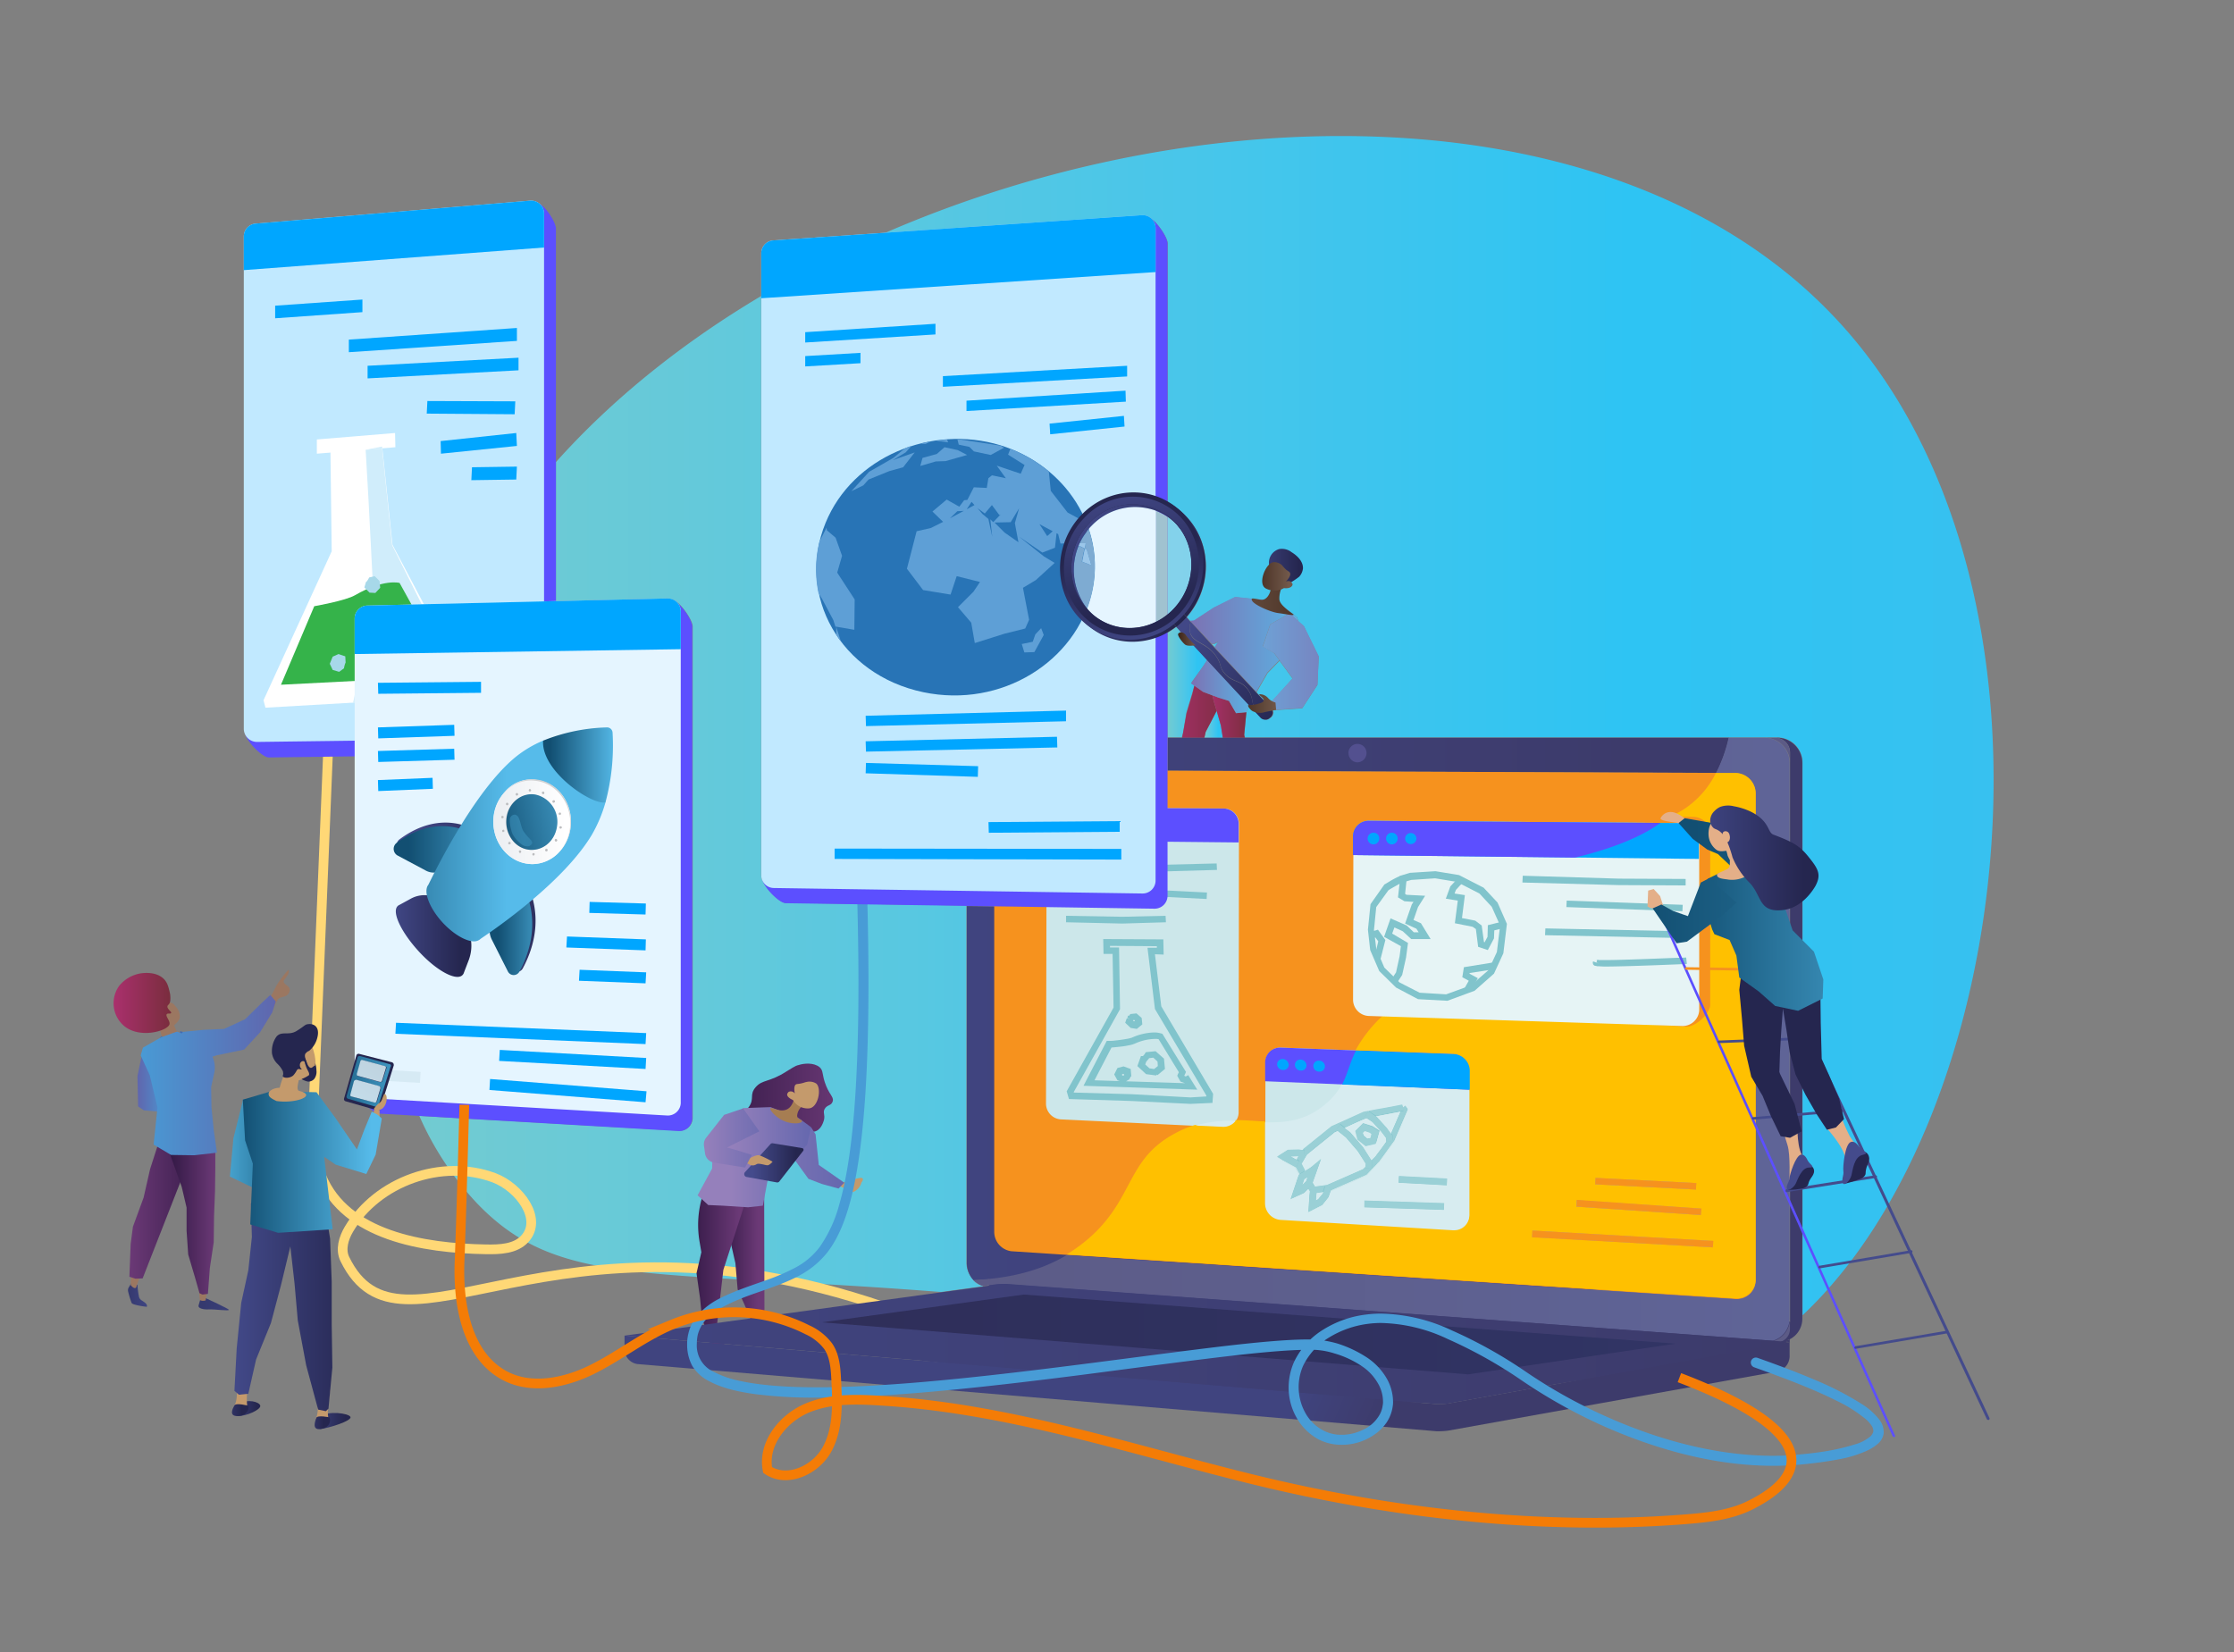 <svg id="Layer_1" data-name="Layer 1" xmlns="http://www.w3.org/2000/svg" xmlns:xlink="http://www.w3.org/1999/xlink" viewBox="0 0 691.19 511.33"><rect x="0" y="0" width="691.19" height="511.33" fill="#808080" stroke="none"/><defs><style>.cls-1,.cls-120,.cls-9{fill:none;}.cls-2{fill:url(#linear-gradient);}.cls-3{fill:url(#linear-gradient-2);}.cls-4{fill:url(#linear-gradient-3);}.cls-5{fill:url(#linear-gradient-4);}.cls-6{fill:url(#linear-gradient-5);}.cls-7{fill:url(#linear-gradient-6);}.cls-8{fill:url(#linear-gradient-7);}.cls-9{stroke:#ffd876;}.cls-120,.cls-9{stroke-miterlimit:10;stroke-width:3px;}.cls-10{fill:url(#linear-gradient-8);}.cls-11{fill:url(#linear-gradient-9);}.cls-12{fill:url(#linear-gradient-10);}.cls-13{fill:url(#linear-gradient-11);}.cls-14{fill:url(#linear-gradient-12);}.cls-15{fill:url(#linear-gradient-13);}.cls-16{fill:url(#linear-gradient-14);}.cls-17{fill:url(#linear-gradient-15);}.cls-18{fill:url(#linear-gradient-16);}.cls-19{fill:url(#linear-gradient-17);}.cls-20{fill:url(#linear-gradient-18);}.cls-21{fill:url(#linear-gradient-19);}.cls-22{fill:url(#linear-gradient-20);}.cls-23{fill:url(#linear-gradient-21);}.cls-24{fill:url(#linear-gradient-22);}.cls-25{fill:url(#linear-gradient-23);}.cls-26{fill:url(#linear-gradient-24);}.cls-27{fill:url(#linear-gradient-25);}.cls-28{fill:url(#linear-gradient-26);}.cls-29{fill:url(#linear-gradient-27);}.cls-30{fill:#c49a6c;}.cls-31{fill:url(#linear-gradient-28);}.cls-32{fill:url(#linear-gradient-29);}.cls-33{fill:url(#linear-gradient-30);}.cls-34{fill:#a67d52;}.cls-35{fill:url(#linear-gradient-31);}.cls-36{fill:url(#linear-gradient-32);}.cls-37{fill:url(#linear-gradient-33);}.cls-38{fill:url(#linear-gradient-34);}.cls-39{fill:url(#linear-gradient-35);}.cls-40{fill:url(#linear-gradient-36);}.cls-41{fill:#f6921e;}.cls-42{fill:#cce7ea;}.cls-43{fill:#81c4cc;}.cls-44{fill:#5c4fff;}.cls-45{fill:#fff;}.cls-46{fill:#53508f;}.cls-47{clip-path:url(#clip-path);}.cls-48{fill:url(#linear-gradient-37);}.cls-49{fill:url(#linear-gradient-38);}.cls-50{fill:url(#linear-gradient-39);}.cls-51{fill:#ffc000;}.cls-52{fill:#d7ecf0;}.cls-53{fill:#9ad0d6;}.cls-54{fill:#00a6ff;}.cls-55{fill:url(#linear-gradient-40);}.cls-56{fill:url(#linear-gradient-41);}.cls-57{fill:#489cd6;}.cls-58{fill:#e6f4f5;}.cls-59{fill:#444b8c;}.cls-60{fill:#e4af88;}.cls-61{fill:url(#linear-gradient-42);}.cls-62{fill:#25264f;}.cls-63{fill:url(#linear-gradient-43);}.cls-64{fill:url(#linear-gradient-44);}.cls-65{fill:url(#linear-gradient-45);}.cls-66{fill:#c1e9ff;}.cls-67{fill:#d0edfb;}.cls-68{fill:#35b34a;}.cls-69{fill:#a7d8e9;}.cls-70{fill:#e5f5ff;}.cls-71{fill:url(#linear-gradient-46);}.cls-72{fill:url(#linear-gradient-47);}.cls-73{fill:url(#linear-gradient-48);}.cls-74{fill:url(#linear-gradient-49);}.cls-75{fill:url(#linear-gradient-50);}.cls-76{fill:url(#linear-gradient-51);}.cls-77{fill:#d1d2d3;}.cls-78{fill:url(#linear-gradient-52);}.cls-79{fill:#bcbdbf;}.cls-80{fill:url(#linear-gradient-53);}.cls-121,.cls-81{opacity:0.3;}.cls-81{isolation:isolate;fill:url(#linear-gradient-54);}.cls-82{fill:url(#linear-gradient-55);}.cls-83{fill:#d6eaf4;}.cls-84{fill:#2874b6;}.cls-85{fill:#5e9fd6;}.cls-86{fill:url(#linear-gradient-56);}.cls-87{fill:#9b7761;}.cls-88{fill:url(#linear-gradient-57);}.cls-89{fill:url(#linear-gradient-58);}.cls-90{fill:url(#linear-gradient-59);}.cls-91{fill:url(#linear-gradient-60);}.cls-92{fill:#406cb3;}.cls-93{fill:url(#linear-gradient-61);}.cls-94{fill:url(#linear-gradient-62);}.cls-95{fill:url(#linear-gradient-63);}.cls-96{fill:url(#linear-gradient-64);}.cls-97{fill:url(#linear-gradient-65);}.cls-98{fill:url(#linear-gradient-66);}.cls-99{fill:url(#linear-gradient-67);}.cls-100{fill:url(#linear-gradient-68);}.cls-101{fill:url(#linear-gradient-69);}.cls-102{fill:url(#linear-gradient-70);}.cls-103{fill:url(#linear-gradient-71);}.cls-104{fill:url(#linear-gradient-72);}.cls-105{fill:url(#linear-gradient-73);}.cls-106{fill:#a0c2d0;}.cls-107{fill:#7eabd2;}.cls-108{fill:#9bc6e9;}.cls-109{fill:url(#linear-gradient-74);}.cls-110{fill:url(#linear-gradient-75);}.cls-111{fill:url(#linear-gradient-76);}.cls-112{fill:url(#linear-gradient-77);}.cls-113{fill:url(#linear-gradient-78);}.cls-114{fill:url(#linear-gradient-79);}.cls-115{fill:url(#linear-gradient-80);}.cls-116{fill:url(#linear-gradient-81);}.cls-117{fill:url(#linear-gradient-82);}.cls-118{fill:url(#linear-gradient-83);}.cls-119{fill:url(#linear-gradient-84);}.cls-120{stroke:#f47c06;}</style><linearGradient id="linear-gradient" x1="231.43" y1="105.95" x2="556.18" y2="105.95" gradientTransform="matrix(1, 0, 0, -1, 0, 514)" gradientUnits="userSpaceOnUse"><stop offset="0" stop-color="#40447f"/><stop offset="1" stop-color="#3d3b6b"/></linearGradient><linearGradient id="linear-gradient-2" x1="361.25" y1="467.75" x2="369.37" y2="467.75" gradientTransform="translate(0 -290)" gradientUnits="userSpaceOnUse"><stop offset="0" stop-color="#72cbd1"/><stop offset="0.18" stop-color="#64c9da"/><stop offset="0.49" stop-color="#48c6ea"/><stop offset="0.77" stop-color="#2ec4f3"/><stop offset="1" stop-color="#37c1f0"/></linearGradient><linearGradient id="linear-gradient-3" x1="372.66" y1="514.14" x2="378.29" y2="514.14" xlink:href="#linear-gradient-2"/><linearGradient id="linear-gradient-4" x1="361.23" y1="501.09" x2="373.47" y2="501.09" xlink:href="#linear-gradient-2"/><linearGradient id="linear-gradient-5" x1="128.37" y1="514.55" x2="616.79" y2="514.55" xlink:href="#linear-gradient-2"/><linearGradient id="linear-gradient-6" x1="377.47" y1="488.34" x2="377.85" y2="488.34" xlink:href="#linear-gradient-2"/><linearGradient id="linear-gradient-7" x1="374.95" y1="489.44" x2="377.01" y2="489.44" xlink:href="#linear-gradient-2"/><linearGradient id="linear-gradient-8" x1="-1140.48" y1="142.74" x2="-1139.48" y2="142.74" gradientTransform="translate(-714.56 15793.08) rotate(101.09) scale(13.56)" gradientUnits="userSpaceOnUse"><stop offset="0" stop-color="#444b8c"/><stop offset="1" stop-color="#3f4277"/></linearGradient><linearGradient id="linear-gradient-9" x1="-1109.5" y1="307.02" x2="-1108.5" y2="307.02" gradientTransform="matrix(3.58, -13.54, 13.54, 3.58, 178.07, -15874.25)" gradientUnits="userSpaceOnUse"><stop offset="0" stop-color="#3c2417"/><stop offset="1" stop-color="#72594b"/></linearGradient><linearGradient id="linear-gradient-10" x1="-1140.48" y1="142.76" x2="-1139.48" y2="142.76" gradientTransform="translate(-694.47 15796.42) rotate(101.09) scale(13.56)" xlink:href="#linear-gradient-8"/><linearGradient id="linear-gradient-11" x1="-1109.5" y1="307.02" x2="-1108.5" y2="307.02" gradientTransform="matrix(3.58, -13.54, 13.54, 3.58, 196.14, -15869.97)" xlink:href="#linear-gradient-9"/><linearGradient id="linear-gradient-12" x1="359.96" y1="510.24" x2="381.77" y2="510.24" gradientTransform="translate(0 -290)" gradientUnits="userSpaceOnUse"><stop offset="0" stop-color="#aa306d"/><stop offset="1" stop-color="#792d3d"/></linearGradient><linearGradient id="linear-gradient-13" x1="373.41" y1="511.74" x2="386.79" y2="511.74" xlink:href="#linear-gradient-12"/><linearGradient id="linear-gradient-14" x1="364.76" y1="487.19" x2="369.7" y2="487.19" gradientTransform="translate(0 -290)" gradientUnits="userSpaceOnUse"><stop offset="0" stop-color="#7d70b2"/><stop offset="1" stop-color="#56bbea"/></linearGradient><linearGradient id="linear-gradient-15" x1="367.19" y1="489.39" x2="406.49" y2="489.39" xlink:href="#linear-gradient-14"/><linearGradient id="linear-gradient-16" x1="367.99" y1="502.44" x2="389.17" y2="502.44" xlink:href="#linear-gradient-14"/><linearGradient id="linear-gradient-17" x1="389.89" y1="494.74" x2="421.34" y2="494.74" gradientTransform="translate(0 -290)" gradientUnits="userSpaceOnUse"><stop offset="0" stop-color="#6ea2d6"/><stop offset="1" stop-color="#7d70b2"/></linearGradient><linearGradient id="linear-gradient-18" x1="374.22" y1="475.62" x2="414.5" y2="475.62" gradientTransform="translate(0 -290)" gradientUnits="userSpaceOnUse"><stop offset="0" stop-color="#72594b"/><stop offset="1" stop-color="#3c2417"/></linearGradient><linearGradient id="linear-gradient-19" x1="384.61" y1="466.06" x2="401.98" y2="466.06" gradientTransform="translate(0 -290)" gradientUnits="userSpaceOnUse"><stop offset="0" stop-color="#444b8c"/><stop offset="1" stop-color="#25264f"/></linearGradient><linearGradient id="linear-gradient-20" x1="386.57" y1="468.36" x2="398.86" y2="468.36" gradientTransform="translate(0 -290)" xlink:href="#linear-gradient-9"/><linearGradient id="linear-gradient-21" x1="219.27" y1="634.52" x2="261.38" y2="634.52" gradientTransform="translate(0 -290)" gradientUnits="userSpaceOnUse"><stop offset="0" stop-color="#311844"/><stop offset="1" stop-color="#6b3976"/></linearGradient><linearGradient id="linear-gradient-22" x1="-1357.03" y1="236.18" x2="-1356.03" y2="236.18" gradientTransform="matrix(-5.01, 0, 0, 5.01, -6570.62, -767.89)" xlink:href="#linear-gradient-21"/><linearGradient id="linear-gradient-23" x1="-1158.37" y1="144.92" x2="-1157.37" y2="144.92" gradientTransform="matrix(-4.14, -12.44, -12.44, 4.14, -2775.78, -14587.24)" gradientUnits="userSpaceOnUse"><stop offset="0" stop-color="#ffc446"/><stop offset="1" stop-color="#f26e56"/></linearGradient><linearGradient id="linear-gradient-24" x1="-1357.03" y1="236.18" x2="-1356.03" y2="236.18" gradientTransform="matrix(-5.01, 0, 0, 5.01, -6553.87, -769.87)" xlink:href="#linear-gradient-21"/><linearGradient id="linear-gradient-25" x1="-1155.53" y1="152.22" x2="-1154.53" y2="152.22" gradientTransform="matrix(-4.56, -13.69, -13.69, 4.56, -2950.73, -16102)" xlink:href="#linear-gradient-23"/><linearGradient id="linear-gradient-26" x1="222.64" y1="680.04" x2="234.55" y2="680.04" xlink:href="#linear-gradient-21"/><linearGradient id="linear-gradient-27" x1="212.76" y1="680.59" x2="228.66" y2="680.59" xlink:href="#linear-gradient-21"/><linearGradient id="linear-gradient-28" x1="219.57" y1="648.29" x2="265.61" y2="648.29" gradientTransform="translate(0 -290)" gradientUnits="userSpaceOnUse"><stop offset="0" stop-color="#9580bb"/><stop offset="1" stop-color="#6065ad"/></linearGradient><linearGradient id="linear-gradient-29" x1="226.27" y1="648.09" x2="253.48" y2="648.09" xlink:href="#linear-gradient-28"/><linearGradient id="linear-gradient-30" x1="232.84" y1="649.84" x2="246.25" y2="649.84" xlink:href="#linear-gradient-19"/><linearGradient id="linear-gradient-31" x1="218.46" y1="642.14" x2="241.84" y2="642.14" xlink:href="#linear-gradient-28"/><linearGradient id="linear-gradient-32" x1="-1088.15" y1="241.37" x2="-1087.15" y2="241.37" gradientTransform="matrix(25.32, 10.64, 10.64, -25.32, 25385.86, 18119.04)" xlink:href="#linear-gradient"/><linearGradient id="linear-gradient-33" x1="-1091.23" y1="241.91" x2="-1090.23" y2="241.91" gradientTransform="matrix(27.48, 11.54, 11.54, -27.48, 27650.84, 19523.68)" xlink:href="#linear-gradient"/><linearGradient id="linear-gradient-34" x1="300.21" y1="687.94" x2="503.44" y2="687.94" gradientTransform="translate(0 -290)" xlink:href="#linear-gradient"/><linearGradient id="linear-gradient-35" x1="300.21" y1="628.29" x2="503.44" y2="628.29" gradientTransform="translate(0 -290)" xlink:href="#linear-gradient"/><linearGradient id="linear-gradient-36" x1="300.21" y1="523.74" x2="503.44" y2="523.74" gradientTransform="translate(0 -290)" xlink:href="#linear-gradient"/><clipPath id="clip-path"><path class="cls-1" d="M301.23,396.09h0a3.92,3.92,0,0,0,2.7,1.8,6.43,6.43,0,0,1-2.7-1.8"/></clipPath><linearGradient id="linear-gradient-37" x1="-1125.22" y1="226.14" x2="-1124.22" y2="226.14" gradientTransform="matrix(491, -129.45, -129.45, -491, 581919.14, -34191.75)" gradientUnits="userSpaceOnUse"><stop offset="0" stop-color="#81cfd7"/><stop offset="0.22" stop-color="#6fcbdd"/><stop offset="0.56" stop-color="#57c7e5"/><stop offset="0.83" stop-color="#47c6ee"/><stop offset="1" stop-color="#3fc6f1"/></linearGradient><linearGradient id="linear-gradient-38" x1="-1091.23" y1="241.89" x2="-1090.23" y2="241.89" gradientTransform="matrix(27.48, 11.54, 11.54, -27.48, 27650.84, 19523.68)" gradientUnits="userSpaceOnUse"><stop offset="0" stop-color="#5f6497"/><stop offset="1" stop-color="#5c5b86"/></linearGradient><linearGradient id="linear-gradient-39" x1="-1131.89" y1="227.17" x2="-1130.89" y2="227.17" gradientTransform="matrix(-254.7, 0, 0, 254.7, -287743.19, -57539.07)" xlink:href="#linear-gradient-38"/><linearGradient id="linear-gradient-40" x1="193.33" y1="705.94" x2="553.83" y2="705.94" gradientTransform="translate(0 -290)" xlink:href="#linear-gradient"/><linearGradient id="linear-gradient-41" x1="-1130.57" y1="227.12" x2="-1129.57" y2="227.12" gradientTransform="matrix(-360.51, 0, 0, 360.51, -407026.54, -81465.6)" gradientUnits="userSpaceOnUse"><stop offset="0" stop-color="#313566"/><stop offset="1" stop-color="#2e2d57"/></linearGradient><linearGradient id="linear-gradient-42" x1="524.44" y1="550.59" x2="718.66" y2="550.59" gradientTransform="translate(0 -290)" gradientUnits="userSpaceOnUse"><stop offset="0" stop-color="#124f72"/><stop offset="1" stop-color="#56bbea"/></linearGradient><linearGradient id="linear-gradient-43" x1="520.93" y1="580.14" x2="604.72" y2="580.14" xlink:href="#linear-gradient-42"/><linearGradient id="linear-gradient-44" x1="520.67" y1="555.49" x2="558.24" y2="555.49" xlink:href="#linear-gradient-19"/><linearGradient id="linear-gradient-45" x1="509.15" y1="571.84" x2="696.62" y2="571.84" xlink:href="#linear-gradient-42"/><linearGradient id="linear-gradient-46" x1="119.32" y1="579.65" x2="142.6" y2="579.65" xlink:href="#linear-gradient-19"/><linearGradient id="linear-gradient-47" x1="-1095.02" y1="228.29" x2="-1094.02" y2="228.29" gradientTransform="translate(39031.25 -7849.26) scale(35.53)" xlink:href="#linear-gradient-19"/><linearGradient id="linear-gradient-48" x1="126.55" y1="552.83" x2="162.04" y2="552.83" xlink:href="#linear-gradient-42"/><linearGradient id="linear-gradient-49" x1="-1066.3" y1="224.68" x2="-1065.3" y2="224.68" gradientTransform="matrix(18.83, 0, 0, -18.83, 20230.31, 4517.38)" xlink:href="#linear-gradient-19"/><linearGradient id="linear-gradient-50" x1="154.04" y1="577.66" x2="172.85" y2="577.66" xlink:href="#linear-gradient-42"/><linearGradient id="linear-gradient-51" x1="101.42" y1="550.24" x2="156.81" y2="550.24" xlink:href="#linear-gradient-42"/><linearGradient id="linear-gradient-52" x1="-1078.8" y1="228.91" x2="-1077.8" y2="228.91" gradientTransform="translate(25686.86 -5163.92) scale(23.67)" gradientUnits="userSpaceOnUse"><stop offset="0" stop-color="#eaedf1"/><stop offset="1" stop-color="#fff"/></linearGradient><linearGradient id="linear-gradient-53" x1="151.81" y1="256.84" x2="189.21" y2="265.04" gradientTransform="matrix(1, 0, 0, -1, 0, 514)" xlink:href="#linear-gradient-42"/><linearGradient id="linear-gradient-54" x1="177.29" y1="258.04" x2="161.87" y2="257.05" gradientTransform="matrix(1, 0, 0, -1, 0, 514)" xlink:href="#linear-gradient-42"/><linearGradient id="linear-gradient-55" x1="170.23" y1="526.72" x2="190.73" y2="526.72" xlink:href="#linear-gradient-42"/><linearGradient id="linear-gradient-56" x1="30.1" y1="690.74" x2="48.62" y2="690.74" gradientTransform="translate(0 -290)" gradientUnits="userSpaceOnUse"><stop offset="0" stop-color="#25264f"/><stop offset="1" stop-color="#444b8c"/></linearGradient><linearGradient id="linear-gradient-57" x1="40.07" y1="660.84" x2="65.34" y2="660.84" gradientTransform="translate(0 -290)" gradientUnits="userSpaceOnUse"><stop offset="0" stop-color="#6b3976"/><stop offset="1" stop-color="#311844"/></linearGradient><linearGradient id="linear-gradient-58" x1="35.48" y1="693.38" x2="88.11" y2="693.38" xlink:href="#linear-gradient-56"/><linearGradient id="linear-gradient-59" x1="52.19" y1="663.69" x2="66.68" y2="663.69" xlink:href="#linear-gradient-21"/><linearGradient id="linear-gradient-60" x1="42.5" y1="625.04" x2="52.8" y2="625.04" gradientTransform="translate(0 -290)" gradientUnits="userSpaceOnUse"><stop offset="0" stop-color="#6065ad"/><stop offset="1" stop-color="#489cd6"/></linearGradient><linearGradient id="linear-gradient-61" x1="35.14" y1="600.36" x2="52.97" y2="600.36" xlink:href="#linear-gradient-12"/><linearGradient id="linear-gradient-62" x1="42.14" y1="622.69" x2="86.2" y2="622.69" gradientTransform="translate(0 -290)" gradientUnits="userSpaceOnUse"><stop offset="0" stop-color="#489cd6"/><stop offset="1" stop-color="#6065ad"/></linearGradient><linearGradient id="linear-gradient-63" x1="98.03" y1="624.64" x2="133.37" y2="624.64" xlink:href="#linear-gradient-42"/><linearGradient id="linear-gradient-64" x1="-1141.26" y1="251.65" x2="-1140.26" y2="251.65" gradientTransform="matrix(-21.31, 34.63, 34.63, 21.31, -32907.01, 34479.93)" gradientUnits="userSpaceOnUse"><stop offset="0" stop-color="#bacbd6"/><stop offset="1" stop-color="#cae6f5"/></linearGradient><linearGradient id="linear-gradient-65" x1="-1141.26" y1="251.7" x2="-1140.26" y2="251.7" xlink:href="#linear-gradient-64"/><linearGradient id="linear-gradient-66" x1="63.85" y1="644.54" x2="95.75" y2="644.54" gradientTransform="translate(0 -290)" gradientUnits="userSpaceOnUse"><stop offset="0" stop-color="#56bbea"/><stop offset="0.94" stop-color="#124f72"/><stop offset="1" stop-color="#124f72"/></linearGradient><linearGradient id="linear-gradient-67" x1="69.98" y1="725.88" x2="79.38" y2="725.88" xlink:href="#linear-gradient-19"/><linearGradient id="linear-gradient-68" x1="65.88" y1="726.36" x2="74.86" y2="726.36" xlink:href="#linear-gradient-19"/><linearGradient id="linear-gradient-69" x1="94.09" y1="729.72" x2="106.92" y2="729.72" xlink:href="#linear-gradient-19"/><linearGradient id="linear-gradient-70" x1="70.09" y1="692.69" x2="111.23" y2="692.69" xlink:href="#linear-gradient-19"/><linearGradient id="linear-gradient-71" x1="91.66" y1="730.27" x2="100.13" y2="730.27" xlink:href="#linear-gradient-19"/><linearGradient id="linear-gradient-72" x1="74.79" y1="649.39" x2="114.98" y2="649.39" xlink:href="#linear-gradient-42"/><linearGradient id="linear-gradient-73" x1="191.87" y1="465.44" x2="516.92" y2="465.44" gradientTransform="translate(0 -290)" gradientUnits="userSpaceOnUse"><stop offset="0" stop-color="#9ed8dd"/><stop offset="0.31" stop-color="#8cd4e6"/><stop offset="0.69" stop-color="#7cd1ee"/><stop offset="1" stop-color="#73cff2"/></linearGradient><linearGradient id="linear-gradient-74" x1="-1103.54" y1="214.51" x2="-1102.54" y2="214.51" gradientTransform="translate(45768.95 15808.98) rotate(29.97) scale(42.71)" xlink:href="#linear-gradient-19"/><linearGradient id="linear-gradient-75" x1="-1104.27" y1="214.89" x2="-1103.27" y2="214.89" gradientTransform="matrix(38.18, 22.02, -22.02, 38.18, 47222.87, 16275.02)" xlink:href="#linear-gradient-19"/><linearGradient id="linear-gradient-76" x1="-1125.22" y1="226.5" x2="-1124.22" y2="226.5" gradientTransform="matrix(491, -129.45, -129.45, -491, 581919.14, -34191.75)" gradientUnits="userSpaceOnUse"><stop offset="0" stop-color="#6bc9cf"/><stop offset="0.15" stop-color="#5bc6d7"/><stop offset="0.47" stop-color="#39c4e8"/><stop offset="0.76" stop-color="#21bff0"/><stop offset="1" stop-color="#30b9eb"/></linearGradient><linearGradient id="linear-gradient-77" x1="-1145.16" y1="208.95" x2="-1144.92" y2="208.95" gradientTransform="translate(-30598.18 41669.29) rotate(137.09) scale(44.47)" gradientUnits="userSpaceOnUse"><stop offset="0" stop-color="#796cb0"/><stop offset="1" stop-color="#52b5e6"/></linearGradient><linearGradient id="linear-gradient-78" x1="-1125.22" y1="226.43" x2="-1124.22" y2="226.43" xlink:href="#linear-gradient-76"/><linearGradient id="linear-gradient-79" x1="-1103.54" y1="214.51" x2="-1102.54" y2="214.51" gradientTransform="translate(45768.95 15808.98) rotate(29.97) scale(42.71)" gradientUnits="userSpaceOnUse"><stop offset="0" stop-color="#424887"/><stop offset="1" stop-color="#23244c"/></linearGradient><linearGradient id="linear-gradient-80" x1="-1104.27" y1="215.04" x2="-1103.27" y2="215.04" gradientTransform="matrix(38.18, 22.02, -22.02, 38.18, 47222.87, 16275.02)" xlink:href="#linear-gradient-79"/><linearGradient id="linear-gradient-81" x1="-1135.82" y1="260.8" x2="-1134.82" y2="260.8" gradientTransform="translate(-15764.74 -34802.08) rotate(-101.8) scale(33.07)" xlink:href="#linear-gradient-19"/><linearGradient id="linear-gradient-82" x1="-1120.89" y1="201.9" x2="-1119.89" y2="201.9" gradientTransform="translate(19701.26 46899.12) rotate(77.72) scale(44.43)" xlink:href="#linear-gradient-19"/><linearGradient id="linear-gradient-83" x1="381.31" y1="507.71" x2="395.43" y2="507.71" gradientTransform="translate(0 -290)" xlink:href="#linear-gradient-9"/><linearGradient id="linear-gradient-84" x1="364.5" y1="487.75" x2="369.95" y2="487.75" gradientTransform="translate(0 -290)" xlink:href="#linear-gradient-9"/></defs><polygon class="cls-2" points="438.89 434.02 550.08 418.73 556.18 410.29 549.93 406.99 370.43 382.08 302.54 382.08 305.96 390.59 305.96 399.79 231.43 410.29 285.99 421.11 386.33 432.87 438.89 434.02"/><path class="cls-3" d="M361.23,191v.4a14.5,14.5,0,0,0,1.9-1.6,19.63,19.63,0,0,0,2.5-25.7,19.45,19.45,0,0,1,3.4,11.1A19,19,0,0,1,361.23,191Z"/><polygon class="cls-4" points="376.43 219.99 373.03 226.49 372.63 228.29 378.33 228.29 377.73 224.49 376.43 219.99"/><path class="cls-5" d="M372.23,206.19l1.3-2-4.4-4.7h-.3l-2.4-1.7-1.6-2.9-.9-.9a21.12,21.12,0,0,1-2.7,1.8v32.4h4.4l.4-1.4,1-6.2,1.8-6,.7-2.5-1-.7.6-.9Z"/><path class="cls-6" d="M304.33,398l-13.2,1.8c-91.3-7.1-118.5-1.3-143.6-27.5a95.2,95.2,0,0,1-17.8-27l80.4,4.6h.2a4,4,0,0,0,4-4v-152c0-1.7-2.7-5.9-4.9-7.6a3.94,3.94,0,0,0-2.8-1.1h-.1L172,186V143c17.6-19.7,39.3-37,63.5-51.4V270.7a3.65,3.65,0,0,0,.6,2.1c1.1,2.5,5.1,6.6,7,6.6l55.9.8V390.6a7.89,7.89,0,0,0,2.1,5.4h0a3.89,3.89,0,0,0,2.8,1.8A.78.78,0,0,0,304.33,398ZM571,101.89c-36.5-41.4-94.2-59.8-156.1-59.8-47,0-96.5,10.6-141.1,30l79.5-5.4h.3a3.37,3.37,0,0,1,1,.1c2.4.4,6.7,6.4,6.7,8.6v80.1a20,20,0,0,1,5.6,4.2c8.3,8.6,8.2,22.3.3,31.3l1.1,1.2,1.2-.1,6.1-4,6.6-3.3,5.8.6,2.7.2,5.4,1.3,5.2,4.1.5,1.4,1.6,1.4,4.6,9.4-.4,8.8-4.7,7.2-8.8.6-.6-2.7,6.4-7.1-4-5.5-3.7,3.8-3.1,5.4-.3.6,4.1,4.3h0l.6.6a2.06,2.06,0,0,1,.5,1.3,2,2,0,0,1-.6,1.4l-.5.4h0a1.75,1.75,0,0,1-1.2.4h0a2.21,2.21,0,0,1-1.5-.6h0l-3.5-3.8-1.1,2-.6,7.1.2.8H549.9a7.81,7.81,0,0,1,7.8,7.8V407C623.53,345.19,643.13,183.69,571,101.89Z"/><polygon class="cls-7" points="377.53 198.29 377.43 198.39 377.83 198.39 377.53 198.29"/><polygon class="cls-8" points="375.93 199.19 375.73 199.29 374.93 199.29 375.93 200.29 377.03 198.59 375.93 199.19"/><path class="cls-9" d="M101.61,229.86,97.07,341.29c-.32,7.68-.58,15.64,2.36,22.74,7.55,18.24,31.27,22.23,51,22.57,4.23.07,9-.11,11.89-3.2,5.73-6.12-1.61-16-9.48-18.95-16.15-6-36.07,1.1-44.87,15.9-1.67,2.82-2.71,6.32-1.27,9.27,17.52,35.87,62.78-20.73,166.6,14.77"/><path class="cls-10" d="M362.33,248.19s-4.6.7-4.8,1,2.7.6,3.8,1,2.1.3,2.1-.2v-1.8Z"/><path class="cls-11" d="M362.53,246.69l-.3,1.9a1.78,1.78,0,0,0,1.1.3l.8-2Z"/><path class="cls-12" d="M381.93,252.09l.3.9a1.12,1.12,0,0,1-.1.8,11.43,11.43,0,0,1-1.3,2c-.3.4-3.1-.1-3.1-.1s-.1-.4.5-.7,1-.2,1.4-.8a11.79,11.79,0,0,0,1-2.2Z"/><path class="cls-13" d="M380.53,249.59c.1.2.3,3,.3,3s.2.4.9.1.3-.2.3-.2l.6-2.6Z"/><polygon class="cls-14" points="375.53 216.99 375.13 215.19 372.23 214.09 369.53 212.19 368.93 214.69 367.13 220.69 366.03 226.79 365.73 228.29 372.63 228.29 373.03 226.49 376.43 219.99 375.53 216.99"/><polygon class="cls-15" points="385.63 220.39 385.53 220.39 382.43 220.69 380.23 216.89 377.03 215.89 375.13 215.19 375.53 216.99 376.43 219.99 377.73 224.49 378.33 228.29 385.13 228.29 384.93 227.39 385.63 220.39"/><polygon class="cls-16" points="369.13 199.49 364.93 194.89 366.43 197.79 368.83 199.49 369.13 199.49"/><path class="cls-17" d="M399,189.79l2.7,2.5-.5-1.4-5.2-4.1-5.4-1.3-2.7-.2-5.8-.6-6.6,3.3-6.1,4-1.2.1.2.2h0l6.5,6.9h.8l.1-.1,1.1-.6-1.1,1.8,12.9,13.8.3-.6,3.1-5.4,3.7-3.8-1.6-2.2-3.5-2.1,2.3-6.8Z"/><polygon class="cls-18" points="372.23 206.19 369.13 210.59 368.53 211.49 369.53 212.19 372.23 214.09 375.13 215.19 377.03 215.89 380.23 216.89 382.43 220.69 385.53 220.39 385.63 220.39 386.63 218.29 373.53 204.19 372.23 206.19"/><polygon class="cls-19" points="403.43 193.69 401.83 192.29 399.03 189.79 393.03 193.19 390.73 200.09 394.33 202.19 395.93 204.39 399.93 209.89 393.43 216.99 394.13 219.69 402.93 219.09 407.63 211.89 408.03 203.09 403.43 193.69"/><path class="cls-20" d="M400.13,190.09c-.7-.6-4.1-2.7-4.3-4.6A8.06,8.06,0,0,1,397,181s-3.7-.5-3.8,1-1.2,3.7-2.9,3.6-3.6-1-2.9.3,5.7,3.5,8,3.8S400.83,190.69,400.13,190.09Z"/><path class="cls-21" d="M399.63,170.89a4.9,4.9,0,0,0-3.8-1,4.37,4.37,0,0,0-3.2,4.7c.3,1.4,1.5,1.5,2,3.5a12.89,12.89,0,0,1,.2,2.4,9,9,0,0,1-.2,1.8,15.07,15.07,0,0,0,4.1-1.6,10.88,10.88,0,0,1,1.2-.8c1.1-.7,1.6-1.1,2-1.4a4.48,4.48,0,0,0,1.2-2.6C403.23,173.09,400.13,171.19,399.63,170.89Z"/><path class="cls-22" d="M399.63,180.19a1.57,1.57,0,0,0-1.8-.2c1.4-1.5,1.5-2.3,1.3-2.7s-.4-.4-1.2-1a12.32,12.32,0,0,1-1.3-1.4,3.51,3.51,0,0,0-2.8-.9c-2.3.5-4.8,6.7-2.2,8.1a5.81,5.81,0,0,0,5.6-.1c1.7.2,2.7-.4,2.7-1.3A.89.89,0,0,1,399.63,180.19Z"/><path class="cls-23" d="M255.63,336.09c-1.5-3.7-.7-4.7-2.1-5.9-1.8-1.4-4.7-1.2-6.5-.6-.4.1-.6,0-3.6,1.9-5.4,3.5-7.5,2.5-9.6,4.9s-.3,3.5-2.1,6.1c-3,4.1-5.8,2.3-7.8,5.6-1.9,3.1-2.4,9,1.6,11,4.6,2.3,10.1-.8,13.8-2.9,4.5-2.5,4.7-6.9,7.9-7.1,2.3-.1,3.5,1.7,5.3.9s2.3-3.2,2.4-3.4c.4-1.7-.4-2.3.2-3.4.7-1.3,1.9-1,2.4-2.1C258.23,339.69,256.83,339,255.63,336.09Z"/><path class="cls-24" d="M223.43,415.39l-2.5-1.5h-1.1l-.3,1.5c.5.8,2.8,1.5,4.3,1.5.2,0,.6,0,.7-.2S223.93,415.79,223.43,415.39Z"/><path class="cls-25" d="M220.83,412.19c0,.9,0,1.5.3,1.8s-1.3.6-1.3-.1a6.62,6.62,0,0,0-.2-1.6A4.83,4.83,0,0,0,220.83,412.19Z"/><path class="cls-26" d="M240.13,413.39l-2.5-1.5h-1.1l-.3,1.5c.5.8,2.8,1.5,4.3,1.5.2,0,.6,0,.7-.2S240.63,413.79,240.13,413.39Z"/><path class="cls-27" d="M236.93,410.29c.4.7.8,1.5,1,1.8s-1.1.6-1.3-.1a10.06,10.06,0,0,0-.9-1.6A4.4,4.4,0,0,1,236.93,410.29Z"/><polygon class="cls-28" points="236.43 369.19 225.03 368.69 224.23 376.39 227.53 390.89 228.23 398.99 230.43 403.89 232.63 409.19 235.63 411.39 236.53 411.29 236.43 369.19"/><path class="cls-29" d="M218,367.89l-.5,1.7a30.57,30.57,0,0,0-1.1,14.4l.6,3.5-1.5,6.5,1.1,7.8.6,6.2,1.9,5.3,2.4-.3,2.3-20,7.6-23.5Z"/><path class="cls-30" d="M258.73,364.89l2.2,1a32.19,32.19,0,0,1,5.2-1.4c1.5-.1.6,1.2.4,1.4a4.37,4.37,0,0,1-2.2,2.8c-1.9.9-3.5-1.2-3.5-1.2l-2.4-1Z"/><polygon class="cls-31" points="253.33 360.49 252.33 350.99 250.93 348.79 244.63 357.19 250.13 364.79 254.33 366.39 259.43 367.79 261.23 365.99 253.33 360.49"/><polygon class="cls-32" points="247.13 345.99 238.43 342.59 229.93 342.89 221.23 351.29 220.43 357.29 220.33 361.59 215.83 369.89 219.13 372.89 223.63 373.09 231.43 373.59 236.03 373.09 237.83 363.49 243.13 361.49 249.73 354.19 250.93 348.79 247.13 345.99"/><path class="cls-33" d="M248.23,355.29l-9.1-1.5a.82.82,0,0,0-.8.3l-7.9,8.7a.91.91,0,0,0,.2,1.26,1,1,0,0,0,.3.14l9.4,1.7a.82.82,0,0,0,.8-.3l7.4-9.5a.52.52,0,0,0-.13-.72A.53.53,0,0,0,248.23,355.29Z"/><path class="cls-30" d="M228.53,358.29l3.5.1s1.9-1.1,2.9-.9a27.26,27.26,0,0,1,4.1,2s-.9,1.1-1.6,1.1-2.8-.8-3.4-.3a2.13,2.13,0,0,1-2.3,0c-.3-.4-3.5-.8-3.5-.8Z"/><path class="cls-34" d="M245.73,340.09c-.5,1.3-1.4,4.7-5.9,3.1-1.2-.4-1.4-.3-1.5-.2-.3.4,2,3.4,5.4,4.3,2.1.6,4.3.3,4.4-.3s-1.4-.5-1.5-1.7a4.13,4.13,0,0,1,1.6-3C248.13,341.19,245.83,341.19,245.73,340.09Z"/><path class="cls-30" d="M245.33,340.39a5.29,5.29,0,0,0,4.8,2.6c3,0,4.2-6.2,2.4-7.7a3.9,3.9,0,0,0-2.9-.5c-.6.1-.9.3-1.9.5s-1.2.1-1.5.3-.7.9-.3,2.8a1.56,1.56,0,0,0-1.7-.6.56.56,0,0,0-.4.3C243.13,338.79,243.73,339.69,245.33,340.39Z"/><path class="cls-35" d="M224.93,355.09l10-5-5-7.1-5.9,2-5.5,7a3.29,3.29,0,0,0-.7,2.7l.3,2.2a3.39,3.39,0,0,0,2.9,2.9l9.5,1.5,2.1-3.9-3.8-1.2Z"/><path class="cls-36" d="M553.73,414.39a6.11,6.11,0,0,1-2.4.7l2.4.2v-.9m-360.5-1.1h0v3.9a4.67,4.67,0,0,0,3.9,4.9l247.3,20.8h1.2a20.89,20.89,0,0,0,2.5-.2L550,424.39a4.93,4.93,0,0,0,3.7-5v-4.1l-105.6,19a20.89,20.89,0,0,1-2.5.2h-1.2l-251.2-21.2"/><path class="cls-37" d="M549.83,228.29h-.6a4.59,4.59,0,0,1,4.6,4.58V411.09a4.11,4.11,0,0,1-2.9,4h.5a11.19,11.19,0,0,0,2.4-.7,7.12,7.12,0,0,0,3.8-6.4V236.09a7.81,7.81,0,0,0-7.8-7.8"/><path class="cls-38" d="M303.93,397.89c.1,0,.3.1.4.1l.4-.1Z"/><path class="cls-39" d="M307.73,381.09V280.49l-8.6-.1v110.4a7.89,7.89,0,0,0,2.1,5.4c12.8-.5,22.1-3.7,28.9-7.7l-17.1-1.1A6.28,6.28,0,0,1,307.73,381.09Z"/><path class="cls-40" d="M385.13,228.29h-23.8v10.2l169.7.7a45.46,45.46,0,0,0,3.9-10.9Z"/><path class="cls-41" d="M312.93,387.19l224,14.8a5.83,5.83,0,0,0,6.28-5.34,5.24,5.24,0,0,0,0-.56V245.59a6.37,6.37,0,0,0-6.3-6.4l-224-.9a5.59,5.59,0,0,0-5.3,5.8v137.1a6.07,6.07,0,0,0,5.3,6"/><path class="cls-42" d="M449.53,380.49l-53.2-3.2a5.2,5.2,0,0,1-4.9-5l.1-43.6a4.58,4.58,0,0,1,4.65-4.51h.25l53.2,2a5.24,5.24,0,0,1,5.1,5V376a4.79,4.79,0,0,1-5.05,4.51h-.15"/><path class="cls-42" d="M378.33,348.79l-50.1-2.4a4.91,4.91,0,0,1-4.6-4.8l.2-87.2a4.49,4.49,0,0,1,4.5-4.5h.1l50.1.3a4.72,4.72,0,0,1,4.8,4.64v.06l-.1,89.5a4.62,4.62,0,0,1-4.83,4.4h-.07"/><polygon class="cls-43" points="358.33 311.79 359.33 311.69 357.33 295.29 360.03 295.39 359.93 290.69 341.33 290.59 341.43 295.19 344.23 295.19 344.53 311.79 330.03 337.69 330.73 340.09 349.93 340.69 368.33 341.59 375.13 341.29 375.33 338.49 359.23 311.29 358.33 311.79 359.33 311.69 358.33 311.79 357.43 312.39 373.23 338.99 373.23 339.29 368.33 339.59 350.03 338.59 332.23 338.09 332.23 337.89 346.53 312.29 346.23 293.19 343.43 293.19 343.43 292.69 357.93 292.79 357.93 293.29 355.03 293.29 357.33 312.19 357.43 312.39 358.33 311.79"/><path class="cls-43" d="M349.63,315.39v1c.2,0,.3-.1.4-.1a.75.75,0,0,0,.3-.2l.3-.3a3.25,3.25,0,0,1,.4-.5l-.8-.6.1,1,.5-.1.3.2v.1l-.1.1h-.3l-.2-.1.1-.2-1-.3h0l-1-.3-.3.8-.2.6,1.7,1.6,1.9.3,1.7-1.4-.2-2-1.6-1.4-1.9.2-.3.4h0c0,.1-.1.2-.2.3l-.1.1.3.3-.2-.4h-.1l.3.3-.2-.4.5.8v-.9a2.11,2.11,0,0,0-.5.1l.5.8v-.9H349l-.2.7Z"/><path class="cls-43" d="M367.33,334.19l-.5-.9-.2.1.5.9.3-1-.9-.3-.1-.2.3-.6.2-.5-7.3-11.8-.4-.1a7.46,7.46,0,0,0-2.1-.3,17.54,17.54,0,0,0-6.9,1.6,10.78,10.78,0,0,1-1.7.4c-1.1.2-2.5.4-3.6.5a7.27,7.27,0,0,1-1.4.1h-1.1l-7.2,13.9,35.2,1.2-2.8-4.5-.9.5.6,1-.9.5.3.5-28.1-.9,5.5-10.6-.9-.5.1,1s1.5-.1,3.2-.3a20.94,20.94,0,0,0,2.6-.4,8.55,8.55,0,0,0,2.1-.6,15.49,15.49,0,0,1,6.1-1.4,4,4,0,0,1,1.2.1.37.37,0,0,1,.3.1h0l.2-.6-.2.6h0l.2-.6-.2.6.3-1-.9.5,6.5,10.6-.3.6-.2.5,1,1.8,2,.7.6-.4-.5-.8-.9.5Zm-18.7-.7-.5-.9-.5.3-.4-.1-.1-.2.1-.2.3-.1.3.1v.3l1-.1-.4-.9a1.31,1.31,0,0,0-.4.3c-.1.1-.2.2-.2.3a.58.58,0,0,0-.1.4c-.1.3-.2.7-.2.7l1.1.1-.5-.9.5.9,1,.2h0c0-.1.1-.3.1-.4v-.1l-.4-.2.4.2v-.1l-.4-.2.4.2-.8-.5.4.8c.3-.1.3-.3.4-.3l-.8-.5.4.8.7-.3-.2-2.3-2.2-.8-1.9.5-1,2,1,1.8,2,.7,1.7-1,.1-.5Zm8.9-1.6.1-1-2-.3-1.3-1.2.4-1.1-1-.3v1c.2,0,.3-.1.4-.1a1.31,1.31,0,0,0,.4-.3c.2-.1.3-.3.5-.5l.8-1-.8-.6.1,1,1.7-.2,1.3,1.2.1,1.4-1.5,1.2.8.8.1-1-.1,1,.6.8,2.3-1.9-.3-3.2-2.6-2.3-3,.3-.3.4v.1c-.1.1-.3.4-.6.7-.1.1-.2.3-.3.3h0l.2.3-.2-.4h-.1l.2.3-.2-.4.4.7v-.8a.41.41,0,0,0-.3.1l.4.7v-.8H353l-1.1,3.1,2.7,2.5,3.1.4.3-.3Z"/><path class="cls-43" d="M433.33,343.49l.1.2-3.7,8.6.9.4-.8-.6s-1.1,1.5-2.1,2.9c-.5.7-1.1,1.5-1.5,2-.2.3-.4.5-.5.7l-.2.2h0l.4.3-.3-.3h0l.4.3-.3-.3.7.6-.6-.7-.1.1.7.6-.6-.7-.3.1-.3.3c-.9.9-3.6,3.7-3.6,3.7l.7.7-.4-.9-11.4,5-3.7.5-1-1.7-1.8,1,1.7,2.8,5.3-.7,11.8-5.2.1-.1s.9-1,1.9-2a15.61,15.61,0,0,0,1.3-1.4l.5-.5.1-.1h0l-.5-.6.5.6h0l-.5-.6.5.6.1-.1.1-.2c.4-.5,1.4-1.9,2.4-3.3s1.9-2.6,1.9-2.6l.1-.1,4.3-10-1-1.1-1.3,1.6h0"/><path class="cls-43" d="M404.13,363l-1.5-2.8,1.7-2.9,8.6-6.9-.6-.8.4.9s.6-.3,1.6-.7c1.4-.6,3.5-1.6,5.3-2.4.9-.4,1.7-.8,2.3-1a4.76,4.76,0,0,0,.7-.3l.2-.1h.1l-.3-.6.2.6h0l-.3-.6.2.6h0l-.3-.9.3.9h.1l-.3-.9.3.9-.2-.6.1.6h0l-.2-.6.1.6a1.71,1.71,0,0,0,.5-.1c1.9-.4,8.5-1.6,11.2-2.1l-.4-2c-1.6.3-4.5.9-7,1.3-1.3.2-2.4.5-3.3.6a5.71,5.71,0,0,1-1,.2.37.37,0,0,0-.3.1H422c-.4.2-2.9,1.3-5.3,2.4s-4.7,2.1-4.7,2.1l-.1.1-9,7.3-2.4,4.2,2,3.8,1.6-.9h0"/><path class="cls-43" d="M406.53,361.79l-.7-.8.4.5-.4-.5h0l.4.5-.4-.5h0l-.2.2-2.1,1.3c-.8.5-1.4.9-1.4.9l-.3.2-2.5,7.4,4.2-1.9,2.4-2.4,2.9-7.9-2.9,2.4.6.6-1-.3-1.4,4-1.8,1.8-1.7.8.4.9,1,.3,1.6-4.8-1-.3.5.9s.9-.5,1.8-1.1c.5-.3.9-.6,1.3-.8a2.29,2.29,0,0,0,.5-.3l.2-.1.2-.1-.6-.9-1-.3,1,.3"/><path class="cls-43" d="M401.93,359.29s-1-.6-2.1-1.1c-.5-.3-1.1-.6-1.5-.8a2.29,2.29,0,0,1-.5-.3l-.2-.1h0l-.1.1.1-.1h0l-.1.1.1-.1-.5.9.5.9,1.4-.9,2.7-.1,1.5.2.3-2-1.7-.3-3.4.1-3.3,2.1,1.5.9.1.1c.6.3,4.3,2.3,4.3,2.3l.9-1.9"/><polyline class="cls-43" points="405.33 368.19 405.13 369.99 405.13 369.99 404.83 374.99 409.13 372.79 411.03 370.39 411.93 367.79 410.03 367.09 409.23 369.39 407.83 371.09 407.13 371.49 407.23 370.19 407.23 370.19 407.33 368.29 405.33 368.19"/><polyline class="cls-43" points="413.33 349.59 416.43 351.99 420.13 356.29 422.53 360.09 422.43 361.49 424.43 361.69 424.63 359.59 421.73 354.99 417.83 350.49 414.63 347.99 413.33 349.59"/><polyline class="cls-43" points="422.23 345.69 424.63 347.19 427.43 350.29 428.83 352.09 428.93 353.39 431.03 353.09 430.73 351.29 429.03 348.99 426.03 345.69 423.33 343.89 422.23 345.69 422.23 345.69"/><polyline class="cls-43" points="424.23 349.49 424.63 348.49 421.73 347.59 419.33 349.89 420.13 352.59 422.63 354.59 425.73 353.79 426.83 349.89 424.73 348.59 424.63 348.49 424.23 349.49 423.73 350.29 424.43 350.79 424.13 352.09 423.03 352.39 421.93 351.39 421.63 350.49 422.33 349.89 423.93 350.49 424.23 349.49 423.73 350.29 424.23 349.49"/><path class="cls-44" d="M383.23,260.69l-59.5-.6v-5.7a4.49,4.49,0,0,1,4.5-4.5h.1l50.1.3a4.72,4.72,0,0,1,4.8,4.64v5.86Z"/><path class="cls-44" d="M454.63,337.19l-63.2-2.6v-5.9a4.58,4.58,0,0,1,4.65-4.51h.25l53.2,2a5.24,5.24,0,0,1,5.1,5v6"/><path class="cls-45" d="M341.53,255.09a1.67,1.67,0,0,1-1.7,1.6,1.75,1.75,0,0,1-1.7-1.7,1.67,1.67,0,0,1,1.7-1.6A1.75,1.75,0,0,1,341.53,255.09Z"/><path class="cls-45" d="M336.23,255.09a1.6,1.6,0,0,1-1.62,1.6h-.08a1.75,1.75,0,0,1-1.7-1.7,1.6,1.6,0,0,1,1.62-1.6h.08a1.63,1.63,0,0,1,1.7,1.56Z"/><path class="cls-45" d="M331,255a1.6,1.6,0,0,1-1.62,1.6h-.08a1.75,1.75,0,0,1-1.7-1.7,1.6,1.6,0,0,1,1.62-1.6h.08A1.83,1.83,0,0,1,331,255Z"/><polygon class="cls-43" points="329.83 270.29 348.13 269.99 376.53 269.19 376.43 267.19 348.03 267.89 329.83 268.19 329.83 270.29"/><polygon class="cls-43" points="373.43 276.19 361.73 275.59 341.03 275.69 329.83 275.49 329.83 277.59 341.03 277.79 361.73 277.59 373.33 278.19 373.43 276.19"/><polygon class="cls-43" points="329.83 285.39 347.23 285.79 360.73 285.39 360.63 283.39 347.23 283.69 329.83 283.39 329.83 285.39"/><polyline class="cls-43" points="432.73 365.99 447.63 366.79 447.73 364.69 432.83 363.89 432.73 365.99"/><polyline class="cls-43" points="446.83 372.29 422.13 371.49 422.13 373.59 446.73 374.39 446.83 372.29"/><polyline class="cls-43" points="474.03 382.89 529.93 385.99 530.13 383.99 474.13 380.79 474.03 382.89"/><polyline class="cls-43" points="487.73 373.39 526.23 375.99 526.43 373.99 487.83 371.29 487.73 373.39"/><polyline class="cls-43" points="493.53 366.49 524.73 368.09 524.83 366.09 493.63 364.49 493.53 366.49"/><path class="cls-46" d="M417.23,233a2.82,2.82,0,0,0,2.74,2.9H420a2.88,2.88,0,0,0,2.8-2.9,2.8,2.8,0,1,0-5.6,0Z"/><g class="cls-47"><rect class="cls-48" x="301.13" y="396.09" width="2.8" height="1.8"/></g><path class="cls-49" d="M549.23,228.29H546a7.81,7.81,0,0,1,7.8,7.8V408a7.24,7.24,0,0,1-5.2,7l2.3.2a4.11,4.11,0,0,0,2.9-4V232.79a4.63,4.63,0,0,0-4.6-4.5"/><path class="cls-50" d="M545.93,228.29h-11.1a45.46,45.46,0,0,1-3.9,10.9h6a6.37,6.37,0,0,1,6.3,6.4v150.5a5.79,5.79,0,0,1-5.68,5.9h-.62L330,388.39c-6.8,4.1-16.1,7.2-28.9,7.7a8,8,0,0,0,2.7,1.8h.9l2.9-.4a20.89,20.89,0,0,1,2.5-.2h1.3l237.1,17.6a7.24,7.24,0,0,0,5.2-7V236a7.79,7.79,0,0,0-7.8-7.7h0"/><path class="cls-51" d="M529.93,386,474,382.8l.1-2L530,384l-.1,2m-3.7-10-38.5-2.6.1-2,38.5,2.6-.1,2m-1.5-7.9-31.1-1.6.1-2,31.1,1.6-.1,2m6.2-128.9a28.71,28.71,0,0,1-7.7,9.6c-14.7,11.9-31.3.4-46.8,12.8-12.7,10.2-5.3,21.3-20.1,35.5-11.7,11.3-19.3,7.1-30.9,19.6a41.87,41.87,0,0,0-6,8.3l30.1,1.1a5.23,5.23,0,0,1,5.1,5h0v44.7a4.64,4.64,0,0,1-4.68,4.6h-.42l-53.2-3.2a5.2,5.2,0,0,1-4.9-5V347c-1.3,0-2.6-.1-4-.2-1.7-.1-3.4-.2-5.1-.2a4.47,4.47,0,0,1-3.8,1.9h-.2l-8.5-.4a31.58,31.58,0,0,0-6.4,2.7c-14.9,8-12.5,20-26.3,32.2a52.35,52.35,0,0,1-7.1,5.2l206.9,13.6h.4a5.85,5.85,0,0,0,5.9-5.8V245.59a6.37,6.37,0,0,0-6.3-6.4h-6"/><path class="cls-52" d="M409.43,368.89l-2.1.3-.1,1h0l-.1,1.3.7-.4,1.5-1.8.1-.4m-4.9-4.6c-.4.2-.8.5-1,.6l-.6,1.8,1.2-1.2.4-1.2m-2.8-6.6-2.5.1.6.3c.41.21.81.45,1.2.7l.7-1.1m12.2-7.7c-.5.2-.9.4-1.1.5l-8.5,6.9-1.7,2.9,1.1,2.1c.65-.37,1.29-.77,1.9-1.2.1-.1.2-.1.2-.2l2.9-2.4-2.6,7.3.8,1.3,3.7-.5,11.2-4.9a4.63,4.63,0,0,1,.7-.7l.1-.9-2.5-3.9-3.7-4.3-2.5-2m8.4-.1-.6.6.2.9,1.2.9,1-.2.3-1.3-.6-.4-1.5-.5m.3,4.7-2.5-2-.7-2.7,2.4-2.4,2.9.9-.3,1-.6.9.6-.9.3-1h.1l2.1,1.4-1.1,3.9-3.2.9m.2-8.6h-.1l-.2.1a4.76,4.76,0,0,1-.7.3c-.6.3-1.4.6-2.3,1L416,349l1.8,1.4,3.9,4.6,2.6,4.1.9-.9.3-.3h0l.1-.2c.1-.2.3-.4.5-.7.4-.6,1-1.3,1.5-2a20.51,20.51,0,0,0,1.3-1.8l-.2-1.2-1.3-1.8-2.8-3-1.8-1.2m10.5-2c-2.1.4-5.2,1-7.6,1.5l.3.2,3,3.3,1.3,1.8,3-6.8m13.4,30.4-24.6-.8.1-2,24.6.8-.1,2m.9-7.6-14.9-.8.1-2,14.9.8-.1,2m-44.7-10.9,8.8-7.1.1-.1s2.3-1,4.7-2.1,4.9-2.2,5.3-2.4h.3a.37.37,0,0,0,.3-.1,5.71,5.71,0,0,0,1-.2q1.35-.3,3.3-.6c2.5-.5,5.4-1,7-1.3l.2,1,.8-.7,1,1.1-4.3,10-.1.1s-.9,1.2-1.9,2.6-2,2.8-2.4,3.3l-.1.2-.1.1h0l-.1.1-.5.5a17.23,17.23,0,0,0-1.3,1.4c-1,1-1.9,2-1.9,2l-.1.1-11.2,4.9-.7,2-2,2.4-4.3,2.2.4-5h0l.1-1.5-.5-.8-1.3,1.3-4.2,1.9,2.5-7.4.2-.1-1.3-2.4c-.9-.5-3.5-1.9-4-2.2l-.1-.1-1.5-.9,3.3-2.1,3.4-.1h1.2m12.2-20.3a20,20,0,0,1-4.6,5.7c-5.6,5-11.4,6-17.4,6h-1.7v25.2a5.2,5.2,0,0,0,4.9,5l53.2,3.2h.3a4.65,4.65,0,0,0,4.8-4.48V337.4l-39.5-1.8"/><path class="cls-52" d="M381.53,346.79a41,41,0,0,0-11.7,1.5l8.5.4h.2a4.72,4.72,0,0,0,3.8-1.9h-.8"/><path class="cls-53" d="M426.43,358.79h0m8.4-16.7-.8.7.2,1c-.3.1-.6.1-.9.2l-2.9,6.7.4.5.2,1.8-2,.3v-.1c-.4.5-.8,1.1-1.3,1.8s-1.1,1.5-1.5,2c-.2.3-.4.5-.5.7l-.2.2h0l-.3.3-.9.9.3.5-.2,2.1-2-.2v-.4l-.7.7-11.2,4.9-3.7.5-.8-1.3-.2.7-1.1,1.1.5.8v-.3l2,.2-.1.8,2.1-.3.6-1.8,1.9.7-.2.6,11.2-4.9.1-.1s.9-1,1.9-2A15.16,15.16,0,0,0,426,360l.5-.5.1-.1h0l.1-.1.1-.2c.4-.5,1.4-1.9,2.4-3.3s1.9-2.6,1.9-2.6l.1-.1,4.3-10-.7-1"/><path class="cls-53" d="M422.33,345.09h0m11.5-3.3c-1.6.3-4.5.9-7,1.3-1.3.2-2.4.5-3.3.6a5.71,5.71,0,0,1-1,.2.37.37,0,0,0-.3.1h-.3c-.4.2-2.9,1.3-5.3,2.4s-4.7,2.1-4.7,2.1l-.1.1-8.8,7.1.6.1-.3,2-1.5-.2h0l-.6,1.1c.5.3.9.5.9.5l-1,1.8a.45.45,0,0,0-.3-.1l1.3,2.4.1-.1s.6-.4,1.4-.9c.1,0,.1-.1.2-.1l-1.1-2.1,1.7-2.9,8.5-6.9c.2-.1.6-.3,1.1-.5l-.5-.4,1.2-1.6,1.4,1.1,3.5-1.6c.9-.4,1.7-.8,2.3-1a4.76,4.76,0,0,0,.7-.3l.2-.1h.1l-.6-.4h0l1.1-1.7,2.4,1.5c2.4-.5,5.5-1.1,7.6-1.5.3-.1.7-.1.9-.2l-.2-1-.3-.8"/><path class="cls-53" d="M403.53,364.89c.2-.1.6-.4,1-.6l-.4,1.2-1.2,1.2.6-1.8m3-3.1-.7-.8.7.8m-.7-.8h0m2.9-2.4-2.9,2.4-.2.2c-.4.3-1.2.7-1.9,1.2-.1,0-.1.1-.2.1-.8.5-1.4.9-1.4.9l-.1.1-.2.1-2.5,7.4,4.2-1.9,1.3-1.3,1.1-1.1.2-.7,2.6-7.4"/><path class="cls-53" d="M401.83,355.69l-3.4.1-3.3,2.1,1.5.9.1.1c.5.3,3.1,1.7,4,2.2a.76.76,0,0,0,.3.1l1-1.8s-.4-.2-.9-.5a8,8,0,0,1-1.2-.7l-.6-.3,2.5-.1h0l1.5.2.3-2-.6-.1-1.2-.2"/><polyline class="cls-53" points="410.03 367.09 409.43 368.89 409.23 369.39 407.83 371.09 407.13 371.49 407.23 370.19 407.23 370.19 407.33 369.19 407.33 368.29 405.33 368.19 405.33 368.49 405.13 369.99 405.13 369.99 404.83 374.99 409.13 372.79 411.03 370.39 411.73 368.39 411.93 367.79 410.03 367.09"/><polyline class="cls-53" points="414.63 347.99 413.33 349.59 413.93 349.99 416.43 351.99 420.13 356.29 422.53 360.09 422.43 361.09 422.43 361.49 424.43 361.69 424.63 359.59 424.33 359.09 421.73 354.99 417.83 350.49 416.03 349.09 414.63 347.99"/><polyline class="cls-53" points="423.33 343.89 422.23 345.69 422.23 345.69 422.83 345.99 424.63 347.19 427.43 350.29 428.83 352.09 428.93 353.29 428.93 353.39 431.03 353.09 430.73 351.29 430.33 350.79 429.03 348.99 426.03 345.69 425.73 345.49 423.33 343.89"/><path class="cls-53" d="M423,352.39l-1.2-.9-.2-.9.6-.6,1.5.5.6.4-.3,1.3-1,.2m-1.3-4.8-2.4,2.4.7,2.7,2.5,2,3.1-.7,1.1-3.9-2.1-1.4h-.1l-.3,1-.6.9.6-.9.3-1-2.8-1.1"/><path class="cls-54" d="M419.53,325.09c-2,4-2.6,7.3-4.3,10.5l39.5,1.6v-6a5.18,5.18,0,0,0-5.1-5l-30.1-1.1"/><polyline class="cls-53" points="432.83 363.89 432.73 365.99 447.63 366.79 447.73 364.69 432.83 363.89"/><polyline class="cls-53" points="422.13 371.49 422.13 373.59 446.73 374.39 446.83 372.29 422.13 371.49"/><polyline class="cls-41" points="474.13 380.79 474.03 382.89 529.93 385.99 530.13 383.99 474.13 380.79"/><polyline class="cls-41" points="487.83 371.29 487.73 373.39 526.23 375.99 526.43 373.99 487.83 371.29"/><polyline class="cls-41" points="493.63 364.49 493.53 366.49 524.73 368.09 524.83 366.09 493.63 364.49"/><path class="cls-55" d="M551.43,415.09h-.5l-2.4-.2-237-17.5h-1.3a20.89,20.89,0,0,0-2.5.2l-2.9.4-.4.1-13.2,1.8-97.9,13.4,251.2,21.2h1.2a20.89,20.89,0,0,0,2.5-.2l105.6-19Zm-97.2,10.2-200-16.2,62.4-8.5,201.7,15.1Z"/><polyline class="cls-56" points="316.73 400.59 254.23 409.19 454.23 425.29 518.43 415.79 316.73 400.59"/><path class="cls-57" d="M265,270.39c.4,12.6.6,23.9.6,34,0,35.2-2.3,55.8-5.9,68.2a41.64,41.64,0,0,1-6.1,13.3,22.82,22.82,0,0,1-7.2,6.2,62.84,62.84,0,0,1-8.9,3.9c-5,1.8-10.4,3.5-15,5.9a22.39,22.39,0,0,0-6,4.4,13.06,13.06,0,0,0-3.5,6.3,13.29,13.29,0,0,0-.4,3.5,13.67,13.67,0,0,0,1.6,6.6,12.67,12.67,0,0,0,5.4,4.8c3.5,1.9,8.2,3.1,13.9,3.9a142.81,142.81,0,0,0,19.5,1.1c24.1,0,55.7-3.7,84.5-7.4,14.4-1.9,28.1-3.7,39.7-5.1s21.3-2.3,27.5-2.3h1.9a23.75,23.75,0,0,1,6.2,1.1,30.11,30.11,0,0,1,8.6,4,15.6,15.6,0,0,1,4.7,4.9,11.31,11.31,0,0,1,1.8,6,4.83,4.83,0,0,1-.1,1.2,8.09,8.09,0,0,1-1.4,3.6,11.2,11.2,0,0,1-4.8,4,14.79,14.79,0,0,1-6.5,1.5,11.82,11.82,0,0,1-5.6-1.3,13.39,13.39,0,0,1-5.7-5.6,16.43,16.43,0,0,1-.6-14.5,20.86,20.86,0,0,1,8-8.7,30.23,30.23,0,0,1,11.8-4.2,30.86,30.86,0,0,1,4.3-.3,50.39,50.39,0,0,1,20.7,5,141.79,141.79,0,0,1,22.7,12.7,164.26,164.26,0,0,0,24.5,13.8c14.2,6.4,33.2,12.7,53.5,12.7,2.4,0,4.8-.1,7.3-.3a125.71,125.71,0,0,0,13.4-1.8,36.75,36.75,0,0,0,8.5-2.7,14.73,14.73,0,0,0,3.2-2.1,5.35,5.35,0,0,0,1.7-3.1v-.7a6.3,6.3,0,0,0-1.2-3.4,20.72,20.72,0,0,0-5.7-5.1,95,95,0,0,0-14.4-7.4c-5.6-2.4-11.8-4.7-17.7-6.8a1.55,1.55,0,1,0-1.1,2.9c9,3.2,18.5,6.8,25.6,10.4a43.19,43.19,0,0,1,8.5,5.3,9.08,9.08,0,0,1,2.2,2.3,2.84,2.84,0,0,1,.6,1.7v.2a3.51,3.51,0,0,1-.8,1.4,12.68,12.68,0,0,1-5,2.6,66.6,66.6,0,0,1-11,2.4c-3.5.5-6.4.7-7.1.8-2.4.2-4.7.3-7,.3-19.7,0-38.4-6.1-52.3-12.4a157.93,157.93,0,0,1-24-13.4,142.25,142.25,0,0,0-23.2-13,53.41,53.41,0,0,0-22-5.2,35.41,35.41,0,0,0-4.6.3,32.13,32.13,0,0,0-13.1,4.6,23.7,23.7,0,0,0-9.1,10,19.58,19.58,0,0,0-1.7,7.9,18.69,18.69,0,0,0,2.4,9.3,17.23,17.23,0,0,0,7,6.9,15.58,15.58,0,0,0,7,1.6,17.64,17.64,0,0,0,10.2-3.2,14.46,14.46,0,0,0,3.7-3.7,12,12,0,0,0,1.9-5,7.78,7.78,0,0,0,.1-1.6,14.72,14.72,0,0,0-2.3-7.6,19.48,19.48,0,0,0-5.6-5.8,36.63,36.63,0,0,0-9.5-4.5,35.11,35.11,0,0,0-6.9-1.2h-2.1c-6.5,0-16.2.9-27.9,2.3-17.5,2.1-39.6,5.2-61.7,7.8s-44.3,4.7-62.1,4.7c-9.5,0-17.8-.6-24.1-2a30.44,30.44,0,0,1-7.8-2.7,8.92,8.92,0,0,1-5.4-8.8,13.19,13.19,0,0,1,.3-2.8,11.64,11.64,0,0,1,4.3-6.3c3.3-2.6,8.1-4.6,13.2-6.4s10.3-3.5,14.5-5.9a27.45,27.45,0,0,0,8.2-7c3.8-5,6.9-12.6,9.1-25.6s3.5-31.3,3.5-57.8c0-10.1-.2-21.4-.6-34.1a1.57,1.57,0,0,0-1.6-1.5c-.9,0-1.6,1.2-1.5,2Z"/><path class="cls-41" d="M521.73,317.69l-94.6-5.2a5.06,5.06,0,0,1-5-4.9l-3.6-50.1c0-2.6,5.8-5.4,8.6-5.4l96.6.7a5.25,5.25,0,0,1,5.4,5v53C529.23,313.49,524.73,317.79,521.73,317.69Z"/><path class="cls-58" d="M520.23,317.49l-96.6-3.1a5.06,5.06,0,0,1-5-4.9l.1-50.8a4.83,4.83,0,0,1,5-4.7h0l96.6.7a5.25,5.25,0,0,1,5.4,5v53A5.17,5.17,0,0,1,520.23,317.49Z"/><path class="cls-43" d="M433.23,272.19v-1h-.3c-.2.1-.3.1-.5.2-.6.3-1.6.8-2.4,1.3s-1.5.9-1.5.9l-.2.1-4.3,6.1-.8,7.9.7,6.3,2.8,6.5,5.2,5.1,6.8,3.6,9.1.5,8.4-3.1,6-5.3,2.9-6.3,1.1-9.1-2.9-6.6-4.3-4.6-7.6-3.9-7.3-1.2-7.9.5-3.3,1,.3,1.1h0l.3,1,3.1-.9,7.4-.5,6.7,1.1,7,3.6,3.8,4.1,2.6,5.8-1,8.2-2.6,5.6-5.4,4.7-7.7,2.8-8.2-.5L433,304l-4.7-4.6-2.5-5.9-.7-5.7.7-7.1,3.9-5.4-.8-.6.5.9a4.81,4.81,0,0,0,.6-.4c.5-.3,1.4-.8,2.1-1.2.4-.2.7-.4.9-.5a.37.37,0,0,1,.3-.1h0l-.2-.7v.7h.2l-.2-.7v.7h.2Z"/><polygon class="cls-43" points="432.33 303.99 433.83 301.69 435.03 296.29 435.63 291.79 430.73 288.89 431.43 286.99 434.03 288.19 436.63 290.59 442.63 290.59 439.63 285.69 437.33 284.69 438.73 280.69 440.93 277.19 435.13 276.89 434.73 276.59 435.23 271.89 433.23 271.59 432.53 277.69 434.53 278.89 437.33 279.09 436.93 279.69 436.83 279.79 434.73 285.79 438.23 287.39 438.93 288.49 437.43 288.49 435.23 286.39 430.23 284.19 428.23 289.89 433.43 292.79 433.03 295.89 431.93 300.89 430.63 302.89 432.33 303.99"/><polygon class="cls-43" points="424.03 290.49 425.53 290.09 426.43 291.29 425.23 296.29 427.13 296.79 428.63 290.89 426.33 287.69 423.53 288.49 424.03 290.49"/><polygon class="cls-43" points="454.83 306.79 457.23 302.69 454.63 301.29 454.73 301.09 462.53 299.89 462.23 297.79 452.93 299.29 452.43 302.39 454.43 303.49 453.13 305.79 454.83 306.79"/><path class="cls-43" d="M451.83,271.39c-.1,0-.2.1-.3.1a.22.22,0,0,0-.2.2,4.44,4.44,0,0,1-.7.6c-.8.8-1.8,1.9-1.8,1.9l-.1.1-1.4,3.8,3.7.6-.9,7,5.5,1.1,1,.7.7,5.5,3,1,1.9-3.6.1-2.5,2.9-.7-.5-2-4.4,1.1-.1,3.6-.9,1.7-.2-.1-.7-5.1-2-1.5-4.1-.8.9-7.1-3.2-.5.5-1.3-1-.3.8.7a1.68,1.68,0,0,1,.3-.4c.3-.3.8-.9,1.2-1.3l.5-.5.1-.1h0l-.3-.4.2.4h0l-.3-.4.2.4-.5-.7.3.8a.35.35,0,0,0,.2-.1l-.5-.7.3.8-.2-2Z"/><path class="cls-54" d="M525.63,265.79l-107-1.2v-5.9a4.83,4.83,0,0,1,5-4.7h0l96.6.7a5.25,5.25,0,0,1,5.4,5Z"/><path class="cls-44" d="M513.7,254.65,423.63,254a4.84,4.84,0,0,0-5,4.66v5.94l68.71.77C502.05,261.81,509.81,257.54,513.7,254.65Z"/><path class="cls-54" d="M438.23,259.49a1.7,1.7,0,0,1-1.72,1.7h-.08a1.7,1.7,0,1,1,.2-3.39A1.69,1.69,0,0,1,438.23,259.49Z"/><path class="cls-54" d="M432.43,259.39a1.8,1.8,0,1,1-1.9-1.7h.1A1.77,1.77,0,0,1,432.43,259.39Z"/><path class="cls-54" d="M426.73,259.39a1.8,1.8,0,1,1-1.9-1.7h.1a1.71,1.71,0,0,1,1.8,1.62Z"/><polygon class="cls-43" points="471.03 273.09 500.83 273.89 521.53 273.99 521.53 271.99 500.83 271.89 471.13 270.99 471.03 273.09"/><polyline class="cls-43" points="520.63 279.99 484.73 278.69 484.63 280.69 520.53 281.99"/><polyline class="cls-43" points="521.33 288.19 478.13 287.29 478.03 289.39 521.23 290.29"/><path class="cls-43" d="M521.73,296.29s-1.1.1-2.9.1c-5.4.2-16.9.7-22.3.7H494v.2l.1-.2h0v.2l.1-.2-.2.7.4-.7a.3.3,0,0,0-.2-.1l-.2.7.4-.7-.5.8.8-.6c-.1-.1-.2-.2-.3-.2l-.5.8.8-.6-.8.6h1a1,1,0,0,0-.2-.6l-.8.6h0l.9.4c0-.1.1-.2.1-.4h-1l.9.4-1.9-.7c0,.1-.1.2-.1.4a4,4,0,0,0,.1.5,1.27,1.27,0,0,0,.4.4.79.79,0,0,0,.4.1c.2,0,.3.1.5.1.6,0,1.4.1,2.4.1,7.2,0,25.3-.8,25.3-.8l-.2-2Z"/><path class="cls-44" d="M586,444.69a.52.52,0,0,1-.4-.2l-71.8-161.1c-.1-.2,0-.5.2-.5s.5,0,.5.2l71.8,161.1c.1.2,0,.5-.2.5Z"/><path class="cls-59" d="M615.13,439.39a.52.52,0,0,1-.4-.2l-72.8-155.4a.45.45,0,0,1,.8-.4l72.8,155.4a.48.48,0,0,1-.2.6Z"/><path class="cls-41" d="M549.83,300.49h0l-28.1-.4a.4.4,0,0,1,0-.8h0l28.1.4a.43.43,0,0,1,.4.4.37.37,0,0,1-.34.4Z"/><path class="cls-59" d="M531.83,322.79a.4.4,0,0,1,0-.8l28-1.1a.4.4,0,0,1,0,.8Z"/><path class="cls-59" d="M542.43,346.49a.43.43,0,0,1-.4-.4.37.37,0,0,1,.34-.4h.06l27.5-2.4a.4.4,0,0,1,.4.4.39.39,0,0,1-.4.4h0Z"/><path class="cls-59" d="M552.83,368.89a.37.37,0,0,1-.4-.34v-.06a.56.56,0,0,1,.3-.5l27.5-4.3a.56.56,0,0,1,.5.3c.1.2-.1.4-.3.5Z"/><path class="cls-59" d="M563,392.49c-.2,0-.4-.1-.4-.3a.56.56,0,0,1,.3-.5l28.3-4.8a.41.41,0,1,1,.2.8l-28.4,4.8Z"/><path class="cls-59" d="M574.13,417.39c-.2,0-.4-.1-.4-.3a.56.56,0,0,1,.3-.5l28.3-4.8a.56.56,0,0,1,.5.3c.1.2-.1.4-.3.5l-28.4,4.8Z"/><path class="cls-60" d="M521.43,253.39s-2.4-2-4.2-2.1a3.4,3.4,0,0,0-3.4,1.8c-.7,1.1,5,1.3,6.8,1.9S521.43,253.39,521.43,253.39Z"/><polygon class="cls-61" points="535.03 257.09 529.83 254.69 521.23 253.19 519.33 254.69 523.73 259.59 528.23 262.89 531.53 264.29 535.43 267.99 538.63 263.59 540.03 260.29 535.03 257.09"/><path class="cls-60" d="M565,348.89s5.4,5.9,5.8,9.2a37.15,37.15,0,0,0,4.7-2.3,31.88,31.88,0,0,1-3.2-4.2,54.12,54.12,0,0,1-2.4-5.4Z"/><path class="cls-62" d="M577.13,356.49a2.19,2.19,0,0,1,1,1.1,3.09,3.09,0,0,1,.2.9c0,1.4-.7,1.9-1,3.5-.2,1,0,1.2-.3,1.7a2.85,2.85,0,0,1-1.7,1.2,37.19,37.19,0,0,1-4.5,1.4c.5-1.6,1.1-3.3,1.7-5.1.3-.8.5-1.5.8-2.2l2.5-2.1A9.76,9.76,0,0,0,577.13,356.49Z"/><path class="cls-59" d="M572.63,353.39c.8-.3,1.6.1,2.6,1.5s3.6,1.9,1,2.5-3,4.7-3.4,6.3-2.3,3.6-2.7,2.3.4-2.2.2-3.6S570.83,354,572.63,353.39Z"/><path class="cls-62" d="M560.53,360.89a1.88,1.88,0,0,1,.7,1.1,2.15,2.15,0,0,1,0,.8c-.3,1.2-.9,1.5-1.5,2.8-.3.8-.2,1-.6,1.4a3,3,0,0,1-1.7.8,21.12,21.12,0,0,1-4.2.4c.7-1.3,1.5-2.7,2.4-4.1.4-.6.7-1.2,1.1-1.8l2.6-1.4A4.82,4.82,0,0,0,560.53,360.89Z"/><path class="cls-60" d="M556.13,348s-.3,8.4,2.1,10.3c2.1,2-.7.8-.7.8l-2.6,3.1-1.3,3.4s.4-8.2-.6-11.3-1.5-5.2-1.5-5.2Z"/><path class="cls-59" d="M557.23,357.29c.7-.1,1.4.4,2,1.7s2.8,2.3.5,2.3-3.5,3.6-4.1,4.9-2.6,2.7-2.8,1.6.7-1.9.8-3.1S555.53,357.59,557.23,357.29Z"/><polygon class="cls-62" points="569.03 339.99 565.93 332.79 563.63 327.69 563.33 316.49 563.23 307.49 557.73 298.89 551.43 293.79 545.23 294.49 539.33 296.69 538.13 306.29 538.93 314.99 539.63 323.59 541.83 333.19 545.33 339.09 547.93 345.39 550.93 351.59 553.83 352.09 557.43 350.09 555.23 341.59 550.73 332.29 550.53 331.69 550.73 325.49 551.13 318.79 551.63 312.09 552.73 318.79 553.73 325.69 555.53 332.49 558.63 338.79 562.13 344.89 565.23 349.59 568.03 348.89 570.53 346.29 569.03 339.99"/><polygon class="cls-63" points="561.23 294.49 554.63 287.89 552.33 281.19 551.53 277.29 548.13 273.09 544.33 268.99 541.73 267.49 531.73 270.29 528.43 271.89 528.23 282.69 529.73 287.59 530.43 289.09 535.13 290.89 537.23 295.69 538.13 302.49 544.13 306.79 549.23 311.29 556.33 312.79 563.93 308.99 564.13 303.09 561.23 294.49"/><path class="cls-60" d="M530.83,262.79a6.27,6.27,0,0,1-2.1-3.5c-.4-2.1.2-4.6,1.3-4.9a1.25,1.25,0,0,1,.9.2,18,18,0,0,1,5.7,6.8,5.45,5.45,0,0,0,2.1,2.5c1.1.7,1.6.6,2.3,1.1,2.1,1.3,3,2.8,1.2,4.7a9.12,9.12,0,0,1-7.5,2.5c-.9-.2-3.6-.2-3.5-1.5,0-.5,1.8-1,3.2-1.8,1-.5.7-1.9.8-2.7-.1-.2-.6-1.1-.7-1.4a15,15,0,0,0-.4-1.5C533.43,263.29,532,263.79,530.83,262.79Z"/><path class="cls-64" d="M559.83,265.49c-2.9-3.7-4.8-4.8-11.1-7.2-2-.7-1-4.2-7.2-7.2a20.71,20.71,0,0,0-5.1-1.6,7.25,7.25,0,0,0-4.2.2,5.64,5.64,0,0,0-1.7,1.2,4.21,4.21,0,0,0-1.4,2.9,3.17,3.17,0,0,0,.9,2.3c.5.5.9.4,1.8,1a1.68,1.68,0,0,1,.4.3,6.38,6.38,0,0,1,.9.9c1.7,2.2,2.9,7,2.9,7a24.12,24.12,0,0,0,5.1,7.7c4.1,4,2.7,9.6,10.7,8.6,5.9-.8,9.2-6.3,9.9-7.5C563.43,270.79,562.73,269.09,559.83,265.49Z"/><path class="cls-60" d="M533,257.79c.2-.8,1.6-.8,2,.2s.4,2.5-.9,2.8C533,261,532.83,258.89,533,257.79Z"/><polygon class="cls-60" points="511.63 275.09 513.63 277.29 515.13 281.99 510.43 280.89 509.73 280.49 509.93 275.59 511.63 275.09"/><polygon class="cls-65" points="528.73 271.79 526.23 273.09 522.23 283.49 517.63 281.89 514.03 279.89 511.33 281.09 518.73 291.89 521.93 291.39 533.13 283.09 537.23 279.29 528.73 271.79"/><path class="cls-44" d="M361.23,75.39v201.8a4,4,0,0,1-4,4h-.1l-114-1.7c-2.2,0-7.3-5.5-7.3-7.6l3.3-188.7a4,4,0,0,1,3.7-4l111.3-12.4c2.5-.2,7.1,6.3,7.1,8.6"/><path class="cls-44" d="M172,70.89v158.4a4,4,0,0,1-3.9,4l-84.9,1.1c-2.2,0-7.4-5.5-7.4-7.7L79.23,78a4,4,0,0,1,3.7-4l82.6-11.4c2.4-.2,6.5,5.9,6.5,8.3"/><path class="cls-66" d="M357.53,70.69v201.8a4,4,0,0,1-4,4h-.1l-114-1.7a3.93,3.93,0,0,1-3.9-4V78.39a4,4,0,0,1,3.7-4l114-7.8a4,4,0,0,1,4.29,3.69c0,.13,0,.27,0,.41"/><path class="cls-66" d="M168.33,66.09v158.4a4,4,0,0,1-3.9,4l-84.9,1.1a4.09,4.09,0,0,1-4.1-4V73.19a4,4,0,0,1,3.7-4l84.9-7.1a4,4,0,0,1,4.29,3.69c0,.1,0,.21,0,.31"/><path class="cls-54" d="M357.53,70.69v13.5l-122,8.1V78.39a4,4,0,0,1,3.7-4l114-7.8a4,4,0,0,1,4.29,3.69C357.53,70.41,357.53,70.55,357.53,70.69Z"/><path class="cls-54" d="M168.33,66.09v10.5l-92.9,7V73.19a4,4,0,0,1,3.7-4l84.9-7.1a4,4,0,0,1,4.29,3.69C168.33,65.88,168.33,66,168.33,66.09Z"/><polyline class="cls-45" points="102.23 139.39 102.63 170.59 81.53 216.69 82.13 218.99 144.53 215.39 144.73 212.69 121.43 168.59 118.23 138.19 102.23 139.39"/><polyline class="cls-45" points="122.23 133.99 98.03 135.99 98.03 140.39 122.33 138.39 122.23 133.99"/><path class="cls-67" d="M118.23,138.79l-5.1.4h0l.9,15.7,1.2,23.4s-.6,3.9-1.4,9.2l16.7-.4-9.2-18.4-3.1-29.9"/><polyline class="cls-67" points="118.23 138.19 113.13 139.19 118.23 138.79 118.23 138.19"/><path class="cls-67" d="M109.73,215c-.3,1.5-.4,2.3-.5,2.5h.5V215"/><path class="cls-68" d="M139.53,209.19l-52.6,2.7,10.3-24.3s9.7-1.7,12.6-3.4c9-5.2,13.8-3.8,13.8-3.8Z"/><path class="cls-69" d="M113.23,180.09c.3,0,1-1.4,1-1.4l1.7-.4,1.5,1.5.2,2.1-1.5,1.6-1.8-.1-1.6-1.6Z"/><path class="cls-69" d="M114.93,195.19c.5-.1,2.2-3,2.2-3l3.5-.8,3.3,3.1.3,4.5-3.2,3.3-3.9-.3-3.3-3.3Z"/><path class="cls-69" d="M139.13,202.69a7,7,0,0,0-.5,1.8l-1.5,1.1L135,205l-.9-1.9.9-2.2,1.8-.8,2.1.7Z"/><path class="cls-69" d="M106.93,205a7,7,0,0,0-.5,1.8l-1.5,1.1-2-.6-.9-1.9.9-2.2,1.8-.8,2.1.7Z"/><polygon class="cls-54" points="112.13 96.59 85.13 98.49 85.13 94.59 112.13 92.69 112.13 96.59"/><polygon class="cls-54" points="159.93 105.49 107.93 108.99 107.93 105.09 159.93 101.49 159.93 105.49"/><polygon class="cls-54" points="160.43 114.59 113.73 117.09 113.73 113.19 160.43 110.69 160.43 114.59"/><polygon class="cls-54" points="159.23 128.19 132.03 127.99 132.23 124.09 159.43 124.19 159.23 128.19"/><polygon class="cls-54" points="136.43 140.39 136.33 136.49 159.73 133.99 159.93 137.99 136.43 140.39"/><polygon class="cls-54" points="159.73 148.39 145.83 148.59 146.03 144.59 159.93 144.39 159.73 148.39"/><path class="cls-44" d="M207.63,185.49l-90.3,6.7a4,4,0,0,0-3.9,4l-3.6,140.3c0,2.1,5.2,8,7.3,8.1L210,350a4,4,0,0,0,4.19-3.79,1.48,1.48,0,0,0,0-.21V194c.1-2.3-4.4-8.5-6.6-8.5"/><path class="cls-70" d="M206.53,185.19l-92.9,2.2a4,4,0,0,0-3.9,4v144.4a4,4,0,0,0,3.8,4l92.9,5.4a4,4,0,0,0,4.19-3.8,1.27,1.27,0,0,0,0-.2v-152a4,4,0,0,0-4-4h-.1"/><path class="cls-54" d="M206.53,185.19l-92.9,2.2a4,4,0,0,0-3.9,4v11l100.9-1.5v-11.7a4,4,0,0,0-4-4Z"/><path class="cls-71" d="M142.93,285.19l-5.3-5.5a8.75,8.75,0,0,0-10.7-1.5l-3.3,1.8a1.84,1.84,0,0,0-.7.5c-1.7,2,1.4,8.3,6.9,14.2s11.5,9,13.3,7a1.64,1.64,0,0,0,.4-.7l1.5-3.9C146.63,292.79,145.83,288.09,142.93,285.19Z"/><path class="cls-72" d="M147.63,257.29s-10.6-7.6-24.1,2.5a2.35,2.35,0,0,0-.27,3.31,2.24,2.24,0,0,0,.57.49l8.8,4.7a5.09,5.09,0,0,0,4.5.2l7.5-3.3Z"/><path class="cls-73" d="M122.63,260.89a2.35,2.35,0,0,0-.27,3.31,2.24,2.24,0,0,0,.57.49l8.8,4.7a5.09,5.09,0,0,0,4.5.2l7.5-3.3,3-7.9C146.63,258.39,136.13,250.79,122.63,260.89Z"/><path class="cls-74" d="M162.43,272.49s7.8,11.4-.7,27.2a2,2,0,0,1-3.6-.2l-5-9.7a6.78,6.78,0,0,1-.5-5l2.6-8.5Z"/><path class="cls-75" d="M161.43,273.59l-7.1,3.8-2.6,8.5a6.69,6.69,0,0,0,.5,5l4.9,9.7a2,2,0,0,0,3.5.2C169.23,285,161.43,273.59,161.43,273.59Z"/><path class="cls-76" d="M179.13,236.89a34.08,34.08,0,0,0-11.1-7.7,34.9,34.9,0,0,0-8.8,5.3c-12.4,10.4-24.1,34-26.7,39.3-1.7,2.1.4,7.5,4.8,12.1,3.3,3.4,6.9,5.4,9.3,5.4a2.87,2.87,0,0,0,2.1-.8c4.6-3.1,25.7-17.6,34.4-32.2a43.52,43.52,0,0,0,4.2-10A42.37,42.37,0,0,0,179.13,236.89Zm-2.6,19.3a13,13,0,0,1-3.6,7.5,11.32,11.32,0,0,1-8.3,3.7,13.42,13.42,0,0,1-2-.2c-6.4-1.2-10.8-7.8-9.9-14.8a13.49,13.49,0,0,1,3.5-7.4,10.44,10.44,0,0,1,10.1-3.6C173,242.39,177.53,249.09,176.53,256.19Z"/><path class="cls-77" d="M153.13,252.09c-1,7,3.4,13.6,9.9,14.8s12.6-3.6,13.5-10.7-3.5-13.8-10-14.9-12.5,3.7-13.4,10.8"/><path class="cls-78" d="M165,264.69a.27.27,0,0,1-.3-.24v-.06c0-.2.1-.4.3-.4h0a.27.27,0,0,1,.3.24v.06c.1.3-.1.4-.3.4h0m-4.1-.8h-.1c-.2-.1-.2-.3-.2-.5s.2-.2.3-.2h.1c.2.1.2.3.2.5s-.2.2-.3.2m8.2-.5c-.1,0-.2-.1-.3-.2a.35.35,0,0,1,.1-.5c.2-.1.1-.1.2-.1s.2.1.3.2a.35.35,0,0,1-.1.5.3.3,0,0,1-.2.1m-11.5-2.1a.37.37,0,0,1-.3-.1.35.35,0,0,1,.08-.49h0c.1-.1.1-.1.2-.1a.37.37,0,0,1,.3.1c.1.2.1.4-.1.5s-.1.1-.2.1m14.4-.9c-.1,0-.1,0-.2-.1a.44.44,0,0,1-.1-.5c.1-.2.2-.2.3-.2s.1,0,.2.1a.44.44,0,0,1,.1.5c-.1.2-.2.2-.3.2m-16.3-2.9a.27.27,0,0,1-.3-.24v-.06c0-.2.1-.4.2-.4h.1a.27.27,0,0,1,.3.24v.06c.1.1,0,.3-.3.4h0m17.4-1.5a.32.32,0,0,1,.3-.3h0c.2,0,.3.2.3.4a.32.32,0,0,1-.3.3h0c-.2,0-.3-.2-.3-.4h0m-18-3.2h0a.32.32,0,0,1,.3-.3h0c.2,0,.3.2.3.4h0a.32.32,0,0,1-.3.3h0c-.2,0-.3-.2-.3-.4h0m18.1-.6a.27.27,0,0,1-.3-.24v-.06c0-.2.1-.4.2-.4h.1a.27.27,0,0,1,.3.24v.06c.1.1,0,.3-.3.4h0m-16.3-3c-.1,0-.1,0-.2-.1a.44.44,0,0,1-.1-.5c.1-.2.2-.2.3-.2s.1,0,.2.1a.44.44,0,0,1,.1.5c-.1.2-.2.2-.3.2m14.4-.8a.37.37,0,0,1-.3-.1c-.1-.2-.1-.4.1-.5s.1-.1.2-.1a.37.37,0,0,1,.3.1h0c.1.2.1.4-.1.5a.35.35,0,0,1-.2.1M164.5,263a5.66,5.66,0,0,1-1.3-.1c-4.3-.8-7.2-5.2-6.6-9.8a8,8,0,0,1,7.7-7.2,4.83,4.83,0,0,1,1.2.1c4.3.7,7.3,5.2,6.6,9.9a7.77,7.77,0,0,1-7.6,7.1m-4.8-17.5c.1,0,.1-.1.2-.1s.2.1.3.2a.35.35,0,0,1-.1.5c-.2.1-.1.1-.2.1s-.2-.1-.3-.2a.35.35,0,0,1,.1-.5h0m8.3.2h-.1c-.2-.1-.2-.3-.2-.5s.2-.2.3-.2h.1c.2.1.2.3.2.5s-.2.2-.3.2m-4.1-.8a.27.27,0,0,1-.3-.24v-.06c0-.2.1-.4.3-.4h0a.27.27,0,0,1,.3.24v.06c0,.2-.1.3-.3.4h0m.4-3.4a11,11,0,0,0-8,3.5,13.16,13.16,0,0,0-3.5,7.4c-1,7,3.4,13.6,9.9,14.8a13.42,13.42,0,0,0,2,.2,11.45,11.45,0,0,0,8.3-3.7,13.45,13.45,0,0,0,3.3-7.1c1-7.1-3.5-13.8-10-14.9a16.72,16.72,0,0,0-2-.2"/><path class="cls-79" d="M155.13,252.79c0,.2.1.4.3.4s.4-.1.4-.3-.1-.4-.3-.4-.4.1-.4.3h0m0,0c0,.2.1.4.3.4s.4-.1.4-.3-.1-.4-.3-.4-.4.1-.4.3m1.5-4.2a.36.36,0,1,0,.5-.1.43.43,0,0,0-.5.1m3.1-3.1c-.2.1-.2.3-.1.5s.3.2.5.1.2-.3.1-.5a.35.35,0,0,0-.5-.1h0m4.2-1.3c-.2,0-.3.2-.3.4s.2.3.4.3.3-.2.3-.4a.56.56,0,0,0-.4-.3m4.3.8a.38.38,0,1,0,.2.5.72.72,0,0,0-.2-.5m3.4,2.8c-.1-.2-.3-.2-.5-.1s-.2.3-.1.5.3.2.5.1.2-.3.1-.5h0m1.9,3.9c0-.2-.2-.3-.4-.2s-.3.2-.2.4.2.3.4.2.3-.2.2-.4m.3,4.4c0-.2-.1-.4-.3-.4s-.4.1-.4.3h0c0,.2.1.4.3.4s.4-.1.4-.3m-1.5,4.1a.36.36,0,1,0-.5.1c.2.2.4.1.5-.1m-3.1,3.2c.2-.1.2-.3.1-.5s-.3-.2-.5-.1-.2.3-.1.5a.35.35,0,0,0,.5.1m-4.1,1.3c.2,0,.3-.2.3-.4s-.2-.3-.4-.3-.3.2-.3.4.2.4.4.3m-4.4-.8a.38.38,0,1,0-.2-.5.72.72,0,0,0,.2.5m-3.4-2.8a.36.36,0,0,0,.5.1.37.37,0,0,0,.1-.5.36.36,0,0,0-.5-.1c-.2.2-.2.4-.1.5m-1.9-3.9c0,.2.2.3.4.2s.3-.2.2-.4-.2-.3-.4-.2-.3.2-.2.4"/><path class="cls-80" d="M156.73,253.09c-.6,4.7,2.3,9.1,6.6,9.8s8.3-2.4,9-7.1a8.64,8.64,0,0,0-6.6-9.9c-4.3-.8-8.4,2.5-9,7.2"/><path class="cls-81" d="M159.13,252.09a1.61,1.61,0,0,0-1.3,1c-.4.9.3,4.1.8,5.1a9.88,9.88,0,0,0,2.9,3.2,2.94,2.94,0,0,0,1.6.5,1.49,1.49,0,0,0,1.1-.4,1,1,0,0,0,.4-.5c.1-.4-.2-.8-.4-1.1a19.08,19.08,0,0,1-2.3-2.7c-.7-1.2-.8-2.7-1.4-4a1.72,1.72,0,0,0-1.1-1.1h-.3"/><path class="cls-82" d="M189.53,226.69a1.72,1.72,0,0,0-1.6-1.6,56.81,56.81,0,0,0-19.9,4.1c-.6,9.5,15.1,20,19.3,19.1A67.84,67.84,0,0,0,189.53,226.69Z"/><polyline class="cls-54" points="117.03 214.69 148.83 214.39 148.83 210.99 116.93 211.29"/><polyline class="cls-54" points="117.03 228.49 140.63 227.69 140.53 224.29 116.93 225.09"/><polyline class="cls-54" points="117.03 235.79 140.63 235.09 140.53 231.69 116.93 232.39"/><polyline class="cls-54" points="117.03 244.79 133.93 244.09 133.83 240.69 116.93 241.39"/><polyline class="cls-54" points="122.33 319.89 199.73 323.09 199.93 319.69 122.53 316.49"/><polyline class="cls-54" points="199.93 327.39 154.63 324.89 154.43 328.29 199.73 330.79"/><polyline class="cls-54" points="200.03 337.69 151.63 333.89 151.43 337.29 199.73 341.09"/><polyline class="cls-83" points="115.93 334.29 129.93 335.09 130.13 331.69 116.13 330.89 115.93 334.29"/><polyline class="cls-54" points="199.83 279.59 182.43 279.09 182.33 282.49 199.73 282.99"/><polyline class="cls-54" points="199.83 290.69 175.43 289.79 175.23 293.19 199.73 294.09"/><polyline class="cls-54" points="199.93 300.89 179.33 300.09 179.13 303.49 199.73 304.29"/><path class="cls-84" d="M337.83,183.29c-4.9,21.3-27.9,36-52.2,30.9-25.6-5.4-39.4-29.9-30.2-52.4,8.4-20.5,32.8-30.5,54.1-24,20.4,6.3,32.8,25.9,28.3,45.5"/><polyline class="cls-85" points="337.63 174.89 336.23 170.09 335.63 169.79 334.83 173.79 337.63 174.89"/><polyline class="cls-85" points="335.63 169.79 335.93 168.09 333.03 168.19 332.83 168.49 335.63 169.79"/><path class="cls-85" d="M336,161.69l-5.7-3.1-5.2-6.7-.6-6a43.76,43.76,0,0,0-11.9-7l-.7,1.8,5.1,3.2-1.2,2.7-7.4-2.5,2.8,3.9-4.3-.9-1.1.9-.5,3-4-.2-2,3.9-1,.1-1.5,2-3.9-2.2-4.4,3.7,3.3,3.2-3.8,1.9-4.4,1-3,11.6,5,6.6,8.5,1.4,1.9-5.7,7.2,1.8-2,3-4.8,4.8,4.1,4.8,1.1,6.3,9.2-2.9,6.4-1.6,1.2-2.7-1.9-9.9,4-2.4,5.8-5.3-3.3-2-7.8-6.2,7.3,5,3.9-1.5.5-4.5.5.3.7,2.9,4.9-.1,2-4.9,1.8,2.6-1.8-2.7,1.8.3c-.3-.5-.5-1.1-.8-1.7m-42.1-1.3,2.3-2.2,2-.1-4.3,2.3m5.2-2.8,1.5-2.3.9,1-2.4,1.3m7.9,8.5-1.2-5.5-1.8-1.5-1.7-2,.2.2,2.2,1.6,2.2-2.6,2.3,3.1.4-.2-2.3,2.4-.9-.9.6,5.4m7-4.2,1.1,5.9-4.3-3-3.1-3.1,5-.1,2.6-4.3-1.3,4.6m10,4-2.4-3.7,4.1,2.2-1.7,1.5"/><path class="cls-85" d="M289.63,136.39l3.7.5-.3-.9C291.93,136.09,290.73,136.29,289.63,136.39Z"/><polygon class="cls-85" points="296.23 135.99 296.63 137.59 299.93 138.29 301.33 139.69 306.53 140.79 310.73 138.49 310.33 138.39 309.63 137.89 309.63 137.89 309.53 137.89 297.03 135.99 296.23 135.99"/><polygon class="cls-85" points="292.23 138.39 289.83 140.49 285.43 141.69 284.73 144.19 289.53 142.79 292.53 142.69 299.23 140.79 296.33 139.29 292.23 138.39"/><path class="cls-85" d="M286.33,137.39l1.7-.8a29,29,0,0,0-3.2.7Z"/><path class="cls-85" d="M268.73,148.39l6.4-2.6,4.3-1.2L283,140l-6.8,2.4,4-2.4,1.8-2a15.8,15.8,0,0,0-2,.7l-3.6,3-7.5,4.3-5.5,6,3.7-1.8Z"/><polygon class="cls-85" points="320.33 196.29 319.53 198.59 316.13 199.29 316.93 201.89 320.03 201.79 322.93 196.49 322.13 194.39 320.33 196.29"/><path class="cls-85" d="M260.13,198.39l-1.4-4.4v2.4A14.63,14.63,0,0,0,260.13,198.39Z"/><path class="cls-85" d="M264.43,185.49l-5.4-8.3,1.5-5.2-2-5.6-2.7-2.3-.1-.8-2.2,4.3a35.57,35.57,0,0,0-.3,15.9l1.1,1.8,3.5,6.6.7,2.2v-.2l5.8,1Z"/><polygon class="cls-54" points="289.43 103.49 249.13 105.99 249.13 102.79 289.43 100.19 289.43 103.49"/><polygon class="cls-54" points="266.23 112.39 249.13 113.39 249.13 110.19 266.23 109.19 266.23 112.39"/><polygon class="cls-54" points="348.73 116.49 291.73 119.69 291.73 116.39 348.73 113.19 348.73 116.49"/><polygon class="cls-54" points="299.03 127.19 299.03 123.99 348.23 120.89 348.33 124.29 299.03 127.19"/><polygon class="cls-54" points="324.93 134.39 324.73 131.09 347.73 128.69 347.93 131.99 324.93 134.39"/><polygon class="cls-54" points="267.93 224.69 267.83 221.49 329.83 219.89 329.83 223.19 267.93 224.69"/><polygon class="cls-54" points="267.93 232.59 267.83 229.39 327.03 227.99 327.13 231.29 267.93 232.59"/><polygon class="cls-54" points="302.53 240.39 267.83 239.29 267.93 236.09 302.63 237.09 302.53 240.39"/><polygon class="cls-54" points="305.93 257.69 305.83 254.39 346.43 254.09 346.43 257.39 305.93 257.69"/><polygon class="cls-54" points="258.23 265.79 258.23 262.59 346.93 262.69 346.93 265.99 258.23 265.79"/><polygon class="cls-30" points="117.43 343.49 117.43 346.29 115.43 345.29 115.83 343.09 117.43 343.49"/><path class="cls-86" d="M44.83,403.09c-.9-.7-1.5-.8-1.8-1.7a25.5,25.5,0,0,1-.5-3.8l-1.9-.5-.8,1.3a1.73,1.73,0,0,0-.2,1.2,26.69,26.69,0,0,0,1.1,3.6c.3.7,4.7,1.2,4.7,1.2S45.73,403.79,44.83,403.09Z"/><path class="cls-87" d="M40.63,393.49l-.2,4.2.4.4c.9.9,1.3.3,1.3.3a37.48,37.48,0,0,1,1.7-4.5Z"/><polygon class="cls-88" points="58.53 348.09 51.53 345.99 48.23 356.19 46.43 361.79 44.43 370.59 41.13 379.59 40.43 384.89 40.03 395.09 41.93 395.69 44.13 395.59 57.33 361.89 61.43 356.39 65.33 350.19 58.53 348.09"/><path class="cls-89" d="M63.83,401.79l-1.6-.5s-.6,1.9-.8,2.7,1.3,1.3,3.2,1.2,6.3.6,6.2.1C70.53,404.89,63.83,401.79,63.83,401.79Z"/><path class="cls-87" d="M61.53,399l.3,3.3a2.26,2.26,0,0,0,1.8.1l.4-3Z"/><polygon class="cls-90" points="66.63 353.69 61.33 350.49 53.03 346.79 52.23 356.09 56.23 367.29 57.73 373.69 57.73 380.89 58.23 388.19 60.33 395.29 61.73 400.19 62.63 400.59 64.33 400.39 64.93 392.39 66.13 384.39 66.23 376.29 66.53 368.69 66.63 361.19 66.63 353.69"/><polygon class="cls-91" points="48.13 332.69 44.03 325.79 42.53 332.99 42.73 342.39 44.53 343.59 52.83 344.29 48.13 332.69"/><path class="cls-92" d="M56.83,319.39l-1.1-.3s-.2,1.4-3.6,1.8c-1.9.1-2-.3-2-.3l-.7.6s.5,1.3,3,1.1A5.1,5.1,0,0,0,56.83,319.39Z"/><path class="cls-87" d="M55.63,314.89a4.38,4.38,0,0,0-1-3.1c-.9-1.1-1.1-1.3-1.5-1.4l-.5-.2h-.1a3.64,3.64,0,0,0-1.5.2c-.6.2-.8,3,0,6.6v.9c-1.4-.1-1.9.1-1.9.3.7.9.7,2.6,1.3,2.8,3,.9,5.2-.9,5.3-1.5,0-.2,0,0-1.2-.6-.1-.3-.5-1.2-.7-1.6C54.13,317,55.43,316,55.63,314.89Z"/><path class="cls-87" d="M53.53,313.79c-.3-.3-.8.1-.7.6a1.05,1.05,0,0,0,1.1.8C54.43,315,54,314.19,53.53,313.79Z"/><path class="cls-93" d="M52.93,313.49c.3-.4-1.4-1.3-1.1-2.2.1-.3.3-.3.6-.8.5-.8.2-2.9.2-2.9-.5-2.2-.8-3.6-2.1-4.8-2.4-2.2-6.1-1.7-6.9-1.6a10.89,10.89,0,0,0-6.7,3.8,9.21,9.21,0,0,0,1.6,12.6c4.9,3.9,13.3,1.4,13.9-.6.3-1.1-1.4-2.6-.8-3.2C51.93,313.49,52.73,313.79,52.93,313.49Z"/><path class="cls-87" d="M83.33,309.09s1.4-2.4,2.2-4.1a31.49,31.49,0,0,1,3.7-4.9s.5.6-.4,1.9-1.4,1.6-.8,2.3,2.2,1.2,1.4,2.9-2.8.9-3.6,2.3-1.5,2.8-1.5,2.8Z"/><path class="cls-94" d="M83.63,307.89l-2.7,2.5-5.1,5-6.5,3-6.5.3-6.2.6-.4.5-1.4-.6-5,1.8-5.6,3.2-.7,2.4,2.8,6.1,2.4,10-.6,5.7-.6,5.8,5.4,3.2,7.2.1,7-.8-1-7-.7-7-.1-6.3,1-4.6a8,8,0,0,0-.6-4.8l1.2-.4,8.6-1.8,4.9-5.3,3.8-6.2,1.1-3.4Z"/><path class="cls-62" d="M121.23,328.69a1,1,0,0,1,.5.4,1.23,1.23,0,0,1,.1.6l-4.2,13.4a.71.71,0,0,1-.88.5h0l-9.8-2.8a.71.71,0,0,1-.5-.88v0l3.8-13.3a.71.71,0,0,1,.88-.5h0l10.1,2.6"/><path class="cls-95" d="M120.93,329.59c-.1-.2-.2-.3-.4-.3l-9.1-2.5h-.2a.56.56,0,0,0-.6.5l-3.4,11.9a.68.68,0,0,0,.4.8l8.7,2.5h.2a.63.63,0,0,0,.6-.5l3.7-11.9C121,330,121,329.79,120.93,329.59Zm-3.1,7.2-1.2,4a.68.68,0,0,1-.5.4H116l-7.2-1.9c-.1,0-.3-.1-.3-.2a.3.3,0,0,1,0-.4l1.1-4.1a.68.68,0,0,1,.5-.4h.1l7.3,2a.32.32,0,0,1,.3.3Zm1.7-6.2-1.2,3.9a.68.68,0,0,1-.5.4h-.1l-6.9-1.9c-.1,0-.2-.1-.3-.2a.3.3,0,0,1,0-.4l1.1-3.9a.68.68,0,0,1,.5-.4h.1l7,1.9c.1,0,.2.1.3.2A.3.3,0,0,1,119.53,330.59Z"/><path class="cls-96" d="M112,328a.51.51,0,0,0-.5.4l-1.1,3.9v.4c.1.1.2.2.3.2l6.9,1.9h.1a.51.51,0,0,0,.5-.4l1.2-3.9v-.4c-.1-.1-.2-.2-.3-.2l-7-1.9H112"/><path class="cls-97" d="M110,334.19a.68.68,0,0,0-.5.4l-1.1,4.1v.4c.1.1.2.2.3.2l7.2,1.9h.1a.51.51,0,0,0,.5-.4l1.2-4v-.4l-.3-.3-7.3-2c0,.1,0,.1-.1.1"/><polygon class="cls-98" points="94.03 361.49 92.93 358.39 88.43 356.09 82.63 355.29 81.63 352.89 82.53 346.29 81.53 340.09 75.23 340.19 72.23 352.19 71.13 364.09 81.33 368.99 92.13 365.09 94.13 361.59 94.03 361.49"/><path class="cls-99" d="M74.53,434.39c-.9.8-1.6,2.4-1,3.1.2.3-.6.7.2.7,2.6,0,7-2,6.8-3.2S76.43,432.79,74.53,434.39Z"/><path class="cls-30" d="M76.53,435.49l-4-.6c1.5-2.3.4-9.4.4-9.4l4.2.9s-.2,2-.7,4.9A20.33,20.33,0,0,0,76.53,435.49Z"/><path class="cls-100" d="M76.83,435s-3.8-1-4.3-.1-1.9,3.4,1.1,3.3S77.13,435.79,76.83,435Z"/><path class="cls-101" d="M99.53,438.29c-.8.9-1.2,2.6-.6,3.2.2.2-.5.8.3.7,2.6-.3,9.6-2.5,9.2-3.7S101.23,436.49,99.53,438.29Z"/><path class="cls-30" d="M116.63,343.89l1.6-.8a3.54,3.54,0,0,0,.9-1.1,4.37,4.37,0,0,0,.5-1.9s.1-1.3-.5-1.5h-.3l-.6,1.5a2.4,2.4,0,0,1-1.1,1.4,9,9,0,0,0-1.5,1.7Z"/><path class="cls-30" d="M101.63,439.09h-4c1.5-2.4.2-9.3.2-9.3l4.3.3s-.2,2-.6,4.9A14.44,14.44,0,0,0,101.63,439.09Z"/><polygon class="cls-102" points="102.63 409.89 102.63 396.59 102.13 383.29 100.03 370.39 89.43 368.69 77.63 372.39 77.93 382.79 76.83 393.09 74.63 403.19 73.23 417.29 72.53 430.39 73.93 431.59 76.83 431.29 79.23 420.69 83.83 409.39 86.93 397.69 89.83 385.69 91.13 397.19 92.13 408.59 94.73 422.49 98.43 436.19 100.83 436.69 101.63 435.89 102.83 423.19 102.63 409.89"/><path class="cls-103" d="M101.93,438.59s-3.8-.8-4.1.2-1.5,3.9,1.5,3.4S102.33,439.29,101.93,438.59Z"/><polygon class="cls-104" points="116.73 344.89 115.03 343.99 112.63 349.79 110.43 355.69 103.73 345.89 97.93 337.99 93.73 337.89 93.83 338.89 85.23 337.29 75.13 340.29 75.83 352.89 78.23 360.09 77.43 378.89 86.03 381.49 102.93 380.39 100.33 358.19 100.33 357.99 103.83 360.39 113.33 363.29 116.23 357.29 118.13 346.09 116.73 344.89"/><path class="cls-30" d="M96.93,332c1.2-1.8.5-5,.4-5.6-.6-2.4-.8-2.8-1.2-3.3l-.6-.7-.1-.1a8.18,8.18,0,0,0-2.4-.8c-1.1-.1-3.4,4-4.8,10.3a4.76,4.76,0,0,0-.3.7,28.31,28.31,0,0,0-1.4,4.1c-2.5.1-3.4,1.3-3.4,1.7-.1.9.3,1.4,2.4,2.4,6,.9,12.7-1.7,7.1-3.1-1-.2-.4-2.3-.2-3.3C92.93,334.09,95.83,333.69,96.93,332Z"/><path class="cls-62" d="M98.13,321.29a7.61,7.61,0,0,1-2.5,3.9,2.13,2.13,0,0,0-.9.6l-.2.2c-.7,1.1.8,3,.3,3.5-.4.3-1.5-.6-1.8-.3s.7,1.2.4,1.6-.8-.2-1.3.1c-.3.2-.3.4-.7,1a6.78,6.78,0,0,1-.7.9c-1,.9-2.9.9-3.2.3-.1-.2,0-.2.1-.7a5.51,5.51,0,0,0-.1-.9,8.31,8.31,0,0,0-1.8-2.4,5.78,5.78,0,0,1-1.6-3.3v-.3a7.65,7.65,0,0,1,1.4-4.7c1.6-1.9,3.8-.2,6.3-1.8,2.9-1.8,2.4-2,3.8-2.1S99.13,317.69,98.13,321.29Z"/><path class="cls-30" d="M94.33,328.79c-.3-.8-1.3-.4-1.5.4a1.65,1.65,0,0,0,1.18,2h0C94.83,331.19,94.73,329.79,94.33,328.79Z"/><path class="cls-62" d="M94.33,327.29,95,329s.7,2,1.6,1.3.9-.6.9-.5h0V329a6.12,6.12,0,0,1,.4,2.2,3.67,3.67,0,0,1-.7,2.7,2.49,2.49,0,0,1-1.9.8,6.31,6.31,0,0,1-2-.8,10.08,10.08,0,0,0,2.3-1.2c.3-.9-.8-1.6-1.2-3.7A10.87,10.87,0,0,1,94.33,327.29Z"/><path class="cls-105" d="M365.63,164.19l-1.5-1.8a22.34,22.34,0,0,0-2.9-2.5V191a19.39,19.39,0,0,0,7.8-15.7A18.47,18.47,0,0,0,365.63,164.19Z"/><path class="cls-106" d="M357.53,158v35.2a17.3,17.3,0,0,0,3.7-2.2V159.9a21.54,21.54,0,0,0-3.7-1.9"/><path class="cls-70" d="M351.33,156.89a18.71,18.71,0,0,0-13.4,5.7c-.3.4-.7.7-1,1.1a36.1,36.1,0,0,1,1,19.6,39.39,39.39,0,0,1-1.5,5c.2.3.5.6.7.9a25.14,25.14,0,0,0,2.3,2.2,18.88,18.88,0,0,0,10.7,3.4,18.64,18.64,0,0,0,7.5-1.6V158a19.87,19.87,0,0,0-6.3-1.1"/><path class="cls-107" d="M337.63,174.89l-2.9-1.1.8-4,.7.3,1.4,4.8m-.8-11.2a4.37,4.37,0,0,0-.8,1.1l.7,1.1-.7-1.1a28.41,28.41,0,0,0-2,3.3h1.9l-.3,1.7-1.9-.9a19.38,19.38,0,0,0,2.6,19.5,39.39,39.39,0,0,0,1.5-5,36.46,36.46,0,0,0-1-19.7"/><polyline class="cls-108" points="335.63 169.79 334.83 173.79 337.63 174.89 336.23 170.09 335.63 169.79"/><path class="cls-108" d="M335.93,168.09H334c-.1.2-.2.5-.3.7l1.9.9.3-1.6"/><polyline class="cls-108" points="336.03 164.79 336.03 164.79 336.73 165.89 336.03 164.79"/><path class="cls-109" d="M391.63,222.69h0m1.2-.4a1.75,1.75,0,0,1-1.2.4,1.87,1.87,0,0,0,1.2-.4m0,0h0m0,0h0M364,194h0l.9.9,4.2,4.5,4.4,4.7,13.2,14.2,3.5,3.8h0L364,194m4.4-1.6a5.55,5.55,0,0,0-.1,3.6c1.2,3.1,5.3,2.8,8.2,7.4,1.5,2.3.7,2.8,2.2,4.7,2.5,3.1,5,2.2,7.2,5s1.1,5.5,2.8,6.4a3.09,3.09,0,0,0,.9.2,6.05,6.05,0,0,0,3.1-1.2l-4.1-4.3-12.9-13.8-.9-1-6.4-7"/><path class="cls-110" d="M336.83,163.69a10.44,10.44,0,0,1,1-1.1,18.71,18.71,0,0,1,13.4-5.7,19.55,19.55,0,0,1,6.3,1.1,18.48,18.48,0,0,1,3.7,1.9,16.87,16.87,0,0,1,2.9,2.5l1.5,1.8a19.52,19.52,0,0,1-2.5,25.7c-.6.6-1.3,1.1-1.9,1.6a15,15,0,0,1-3.7,2.1,18.52,18.52,0,0,1-7.3,1.5,18.19,18.19,0,0,1-10.9-3.7,15.44,15.44,0,0,1-2.3-2.2,5.57,5.57,0,0,1-.7-.9,19.61,19.61,0,0,1-2.6-19.5c.1-.2.2-.5.3-.7a13.72,13.72,0,0,1,2-3.3h0a7.18,7.18,0,0,1,.8-1.1m14.7-10.5a22.45,22.45,0,0,0-16.1,6.9h0c-.2.3-.5.5-.7.8a24.55,24.55,0,0,0-4.4,7.2,23,23,0,0,0,4.2,23.5l.2.2a21.32,21.32,0,0,0,15.6,6.8,22.33,22.33,0,0,0,7.2-1.2,17.45,17.45,0,0,0,3.7-1.7,24.36,24.36,0,0,0,2.7-1.8h0l-2.3-2.5,3.1-3,2.4,2.5c7.9-9,8-22.7-.3-31.3a21.35,21.35,0,0,0-9.3-5.7,28.84,28.84,0,0,0-6-.7"/><polyline class="cls-111" points="367.13 190.99 367.13 190.99 368.23 192.19 368.23 192.19 367.13 190.99"/><polyline class="cls-112" points="368.23 192.19 368.23 192.19 368.43 192.39 368.43 192.39 368.23 192.19"/><path class="cls-113" d="M391.63,222.69h0m1.2-.4h0m0,0h0m0-.1h0m-2.7-.1a2,2,0,0,0,1.5.6,2,2,0,0,1-1.5-.6m2.7-3.6h0l.6.6a2.06,2.06,0,0,1,.5,1.3,2.06,2.06,0,0,0-.5-1.3l-.6-.6"/><path class="cls-114" d="M367.13,191l-1.5,1.5c-.5.5-1.1,1-1.7,1.5L390,222.1h0a2,2,0,0,0,1.5.6h0a1.87,1.87,0,0,0,1.2-.4h0l.5-.4a2,2,0,0,0,.6-1.4,2.06,2.06,0,0,0-.5-1.3l-.6-.6a6.05,6.05,0,0,1-3.1,1.2,2,2,0,0,1-.9-.2c-1.7-.9-.5-3.5-2.8-6.4s-4.7-1.9-7.2-5c-1.5-1.9-.7-2.4-2.2-4.7-2.9-4.6-7.1-4.3-8.2-7.4a5.55,5.55,0,0,1,.1-3.6l-.2-.2-1.1-1.3"/><path class="cls-115" d="M364.83,188.49l-3.1,3L364,194c.6-.5,1.1-.9,1.7-1.5l1.5-1.5h0l-2.4-2.5"/><path class="cls-116" d="M334.63,159.29c8.7-9,22.8-9.3,31.4-.4,8.8,9.1,8.2,23.9-1.2,32.8a21.64,21.64,0,0,1-30.6-.17q-.32-.32-.6-.63C325.73,182.09,326.13,168.09,334.63,159.29Zm27.8,29.8c7.8-7.5,8.3-19.9,1-27.5a18.18,18.18,0,0,0-25.71-.4c-.2.19-.4.39-.59.6-7.2,7.4-7.6,19.2-.8,26.6C343,196,354.73,196.39,362.43,189.09Z"/><path class="cls-117" d="M335.53,160.19a20.45,20.45,0,0,1,28.9-1c.24.22.47.45.7.68,8.2,8.6,7.7,22.5-1.1,30.9a20.45,20.45,0,0,1-28.93-.21c-.16-.16-.32-.32-.47-.49C327,181.69,327.43,168.49,335.53,160.19Zm26.9,28.9c7.8-7.5,8.3-19.9,1-27.5a18.18,18.18,0,0,0-25.71-.4c-.2.19-.4.39-.59.6-7.2,7.4-7.6,19.2-.8,26.6C343,196,354.73,196.39,362.43,189.09Z"/><path class="cls-118" d="M394.63,217.39a4.52,4.52,0,0,1-2.3-1.4,3.47,3.47,0,0,0-1.9-1.1c-.3,0-1.5-.4-.3.6s1,1.5.3,1.9a11,11,0,0,1-4,.8c-.8-.2.3,1.4,1,1.8a4.85,4.85,0,0,0,3.8.4c.7-.2,3.6-.7,3.6-.7Z"/><path class="cls-119" d="M367,196.69c-.9-1.4-2.3-1.1-2.5-.5s1.4,2.7,2.2,3.3,3.2.2,3.2.2A21.09,21.09,0,0,1,367,196.69Z"/><path class="cls-120" d="M143.66,341.89s-.83,32.11-1.47,48.33c-.52,13.07,2.05,28.57,13.36,35.13,8.26,4.78,18.87,2.73,27.44-1.47s16.13-10.34,24.93-14a50.3,50.3,0,0,1,41.87,1.61,16.72,16.72,0,0,1,6.42,5.06c2.08,3,2.34,6.91,2.52,10.58.37,7.28.65,15-2.87,21.4s-12.33,10.44-18.37,6.35c-1.57-8.12,4.78-16.08,12.42-19.23s16.24-2.64,24.49-2.09c38.71,2.6,75.43,14.93,112.84,24.14,43.49,10.71,90.25,16,135,12.37,6.6-.54,13.35-1.34,19.28-4.3,9-4.52,32.35-18.75-21.92-39.46"/><path class="cls-54" d="M409.93,330a1.63,1.63,0,0,1-1.65,1.61h-.15a1.79,1.79,0,0,1-1.8-1.78v0a1.63,1.63,0,0,1,1.65-1.61h.15a1.79,1.79,0,0,1,1.8,1.78Z"/><path class="cls-54" d="M404.23,329.69a1.63,1.63,0,0,1-1.65,1.61h-.15a1.86,1.86,0,0,1-1.8-1.8,1.63,1.63,0,0,1,1.65-1.61h.15A1.86,1.86,0,0,1,404.23,329.69Z"/><path class="cls-54" d="M398.73,329.49a1.63,1.63,0,0,1-1.65,1.61h-.15a1.79,1.79,0,0,1-1.8-1.78v0a1.63,1.63,0,0,1,1.65-1.61h.15A1.92,1.92,0,0,1,398.73,329.49Z"/><g class="cls-121"><polygon class="cls-41" points="448.31 336.93 454.63 337.19 454.63 337.19 448.31 336.93"/></g></svg>